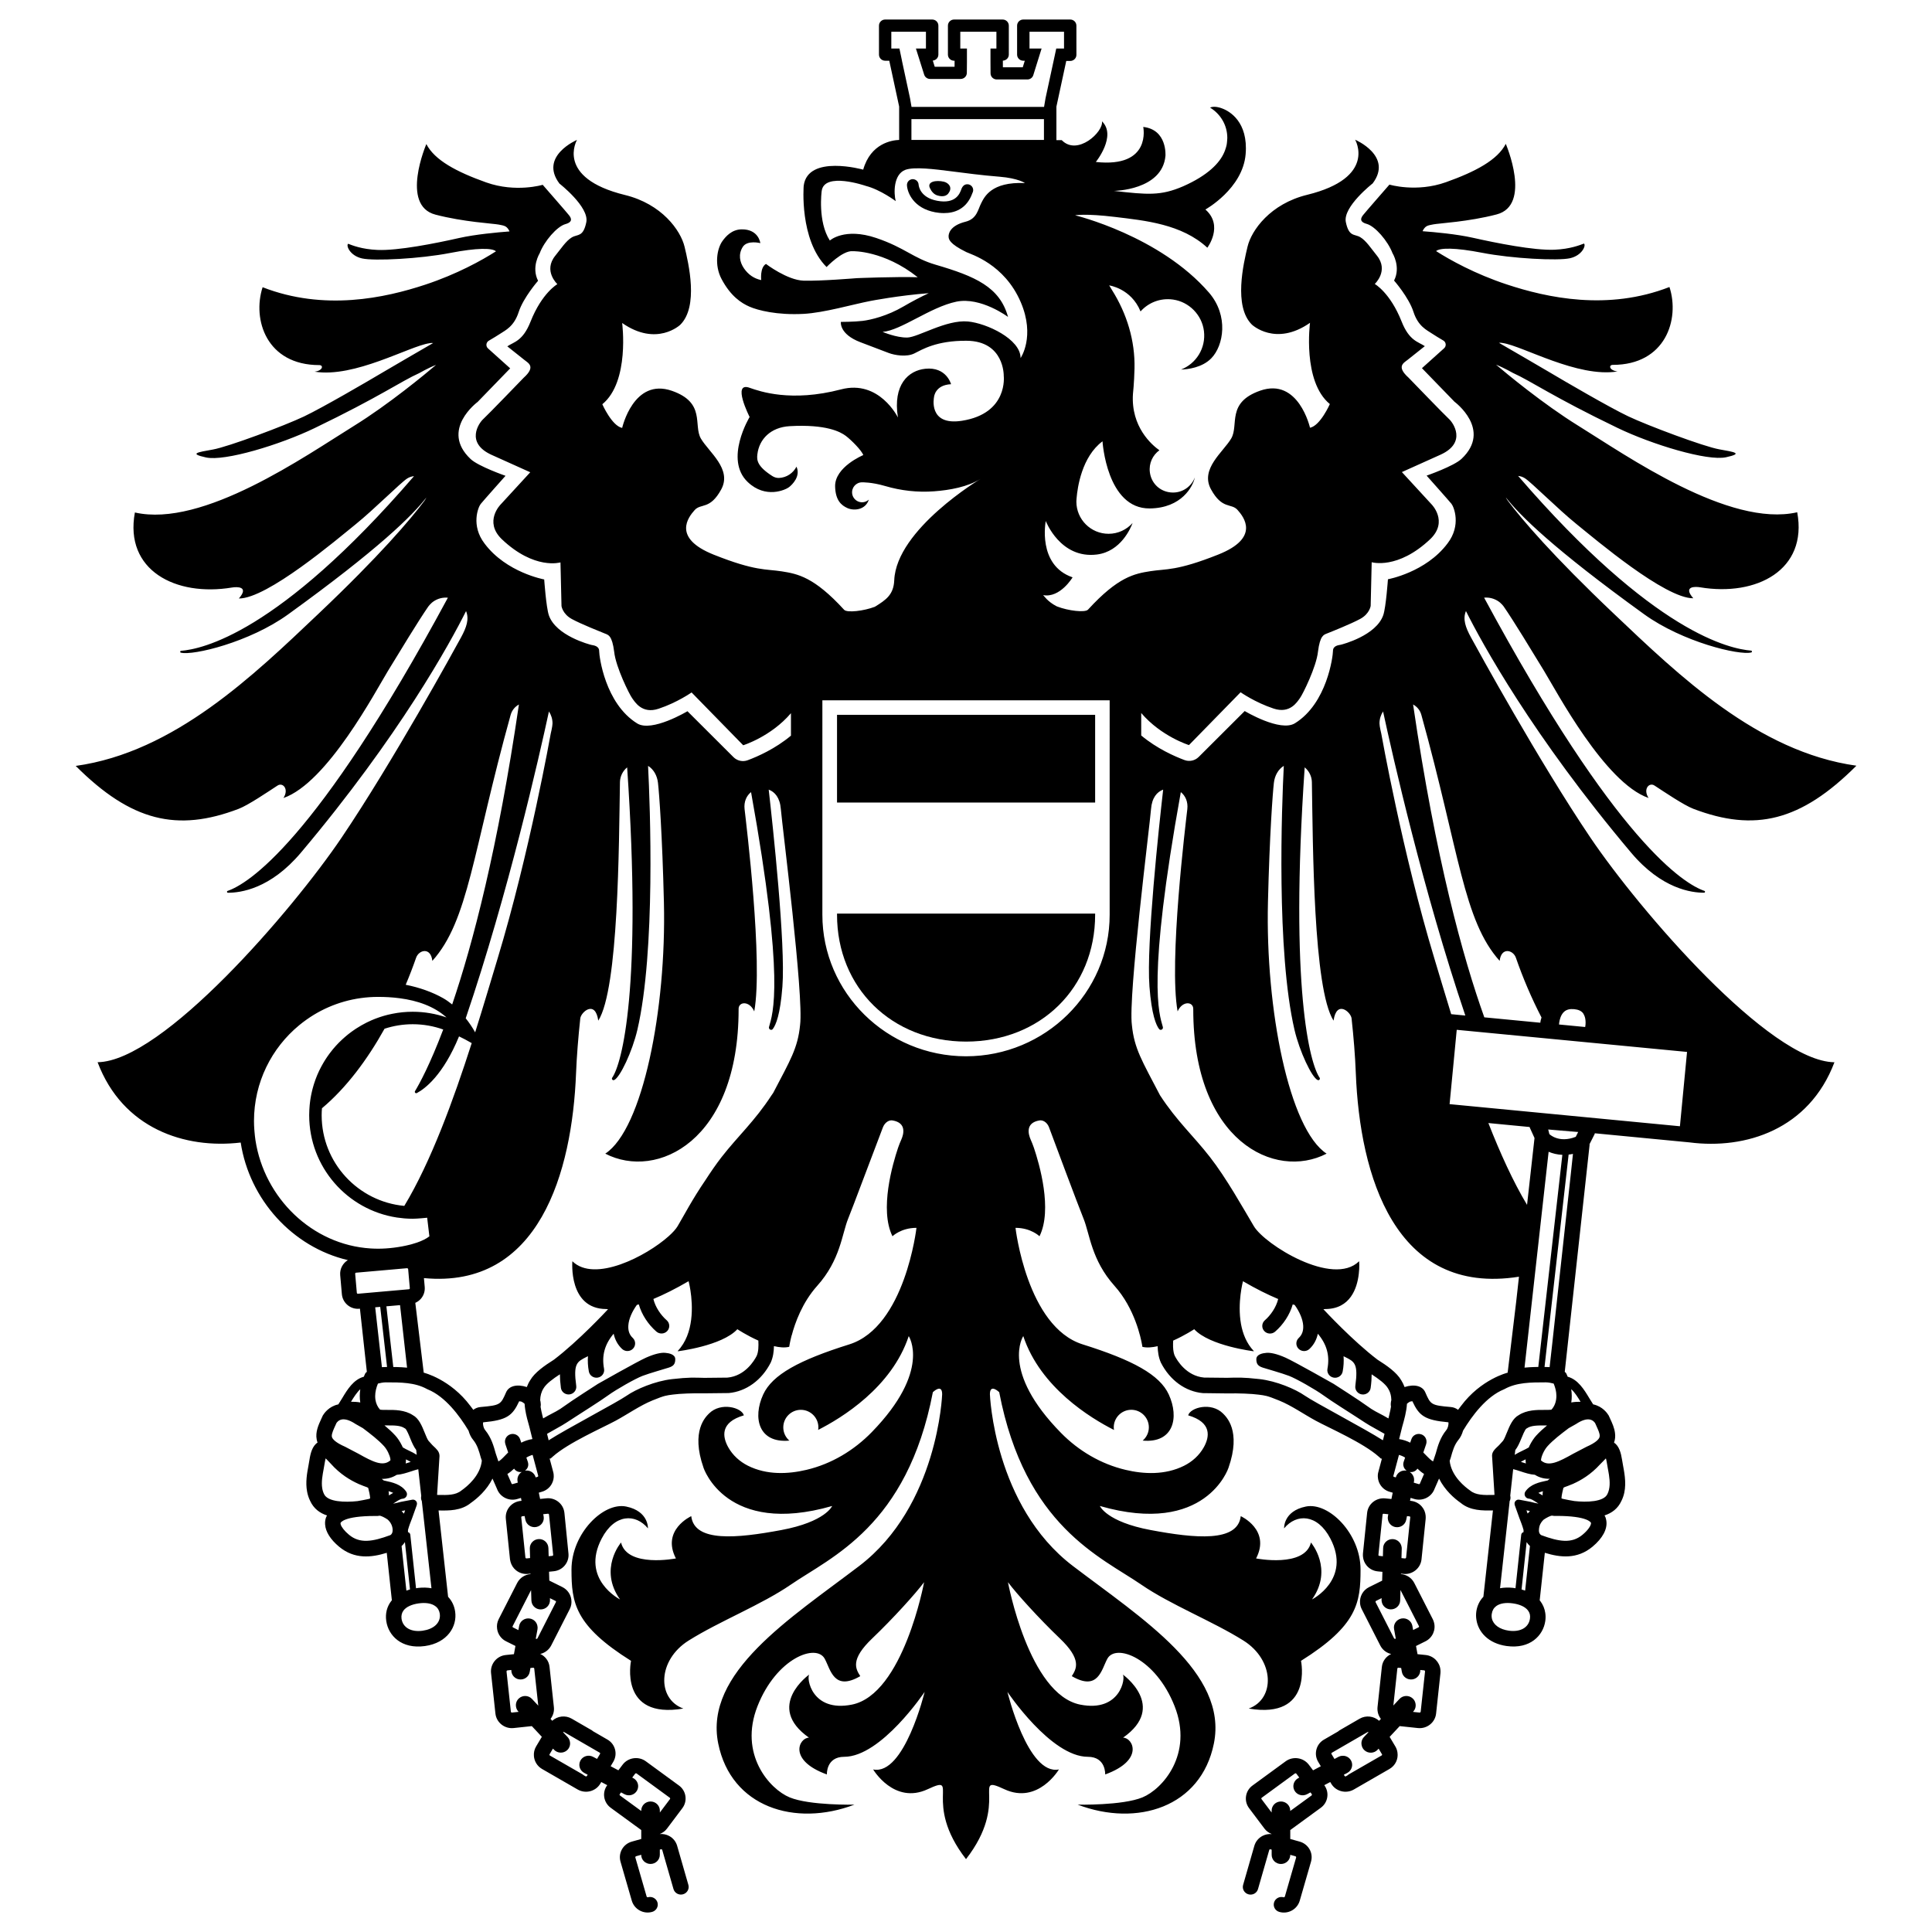 <?xml version="1.0" encoding="utf-8"?>
<!-- Generator: Adobe Illustrator 27.5.0, SVG Export Plug-In . SVG Version: 6.00 Build 0)  -->
<svg version="1.1" id="Ebene_1" xmlns="http://www.w3.org/2000/svg" xmlns:xlink="http://www.w3.org/1999/xlink" x="0px" y="0px"
	 viewBox="0 0 566.93 566.93" style="enable-background:new 0 0 566.93 566.93;" xml:space="preserve">
<g>
	<path d="M275.01,57.33c1.52,0.49,2.85,0.28,3.45-0.84c1.05-1.55-0.13-2.86-1.53-3.18c-2.28-0.52-4.97-0.02-4.05,1.9
		C273.31,56.13,274,57.01,275.01,57.33L275.01,57.33z"/>
	<path d="M285.33,56.69l0.01-0.04c0.13-0.22,0.21-0.48,0.23-0.76c0.06-0.94-0.66-1.76-1.6-1.82c-0.87-0.04-1.5,0.44-1.87,1.45
		c-0.43,1.21-1.58,4.42-7.07,3.4c-5.03-0.93-5.44-4.34-5.47-4.74c-0.05-0.94-0.86-1.63-1.79-1.61c-0.95,0.05-1.67,0.85-1.63,1.79
		c0.11,2.23,1.98,6.76,8.27,7.93c0.74,0.14,1.62,0.24,2.56,0.24C279.99,62.54,283.62,61.44,285.33,56.69L285.33,56.69z"/>
	<polygon points="245.62,235.5 283.49,235.5 321.36,235.5 321.36,209.76 283.49,209.76 245.62,209.76 245.62,235.5 	"/>
	<path d="M245.62,268.09v0.32c0,21.46,16.04,37.21,37.87,37.24c21.83-0.02,37.87-15.77,37.87-37.24v-0.32h-37.87H245.62
		L245.62,268.09z"/>
	<path d="M466.72,245.83c-15.04-22.25-33.22-55.38-35.09-58.82c-1.59-2.92-2.44-5.34-1.46-7.7c4.61,9.23,19.48,36.51,48.45,70.88
		c8.99,10.67,17.75,11.78,21.43,11.77c0.31,0,0.39-0.44,0.09-0.54c-5.79-1.98-25.77-13.94-64.64-86.04c1.47-0.14,3,0.23,4.3,1.15
		c0.12,0.09,0.24,0.19,0.36,0.28c0,0,0.01,0,0.01,0c0.02,0.02,0.04,0.04,0.06,0.06c0.39,0.33,0.8,0.79,1.02,1.1
		c2.97,4.3,8.23,12.98,11.84,18.9c3.62,5.92,17.83,32.87,30.67,37.29c-1.71-2.61,0.19-4.71,1.77-3.63c2.77,1.8,8.56,5.74,11.4,6.82
		c18,6.85,31.49,3.67,47.82-12.66c-28.97-4.05-52.22-26.62-71.15-44.57c-17.97-17.04-27.1-27.78-31.13-33.17
		c-0.23-0.32-0.43-0.66-0.61-1.01c4.08,5.25,13.97,15.09,40.6,34.31c11.31,8.16,27.86,12.11,31.43,11.21
		c0.3-0.08,0.27-0.52-0.04-0.54c-6.09-0.51-28.42-4.95-68.37-51.26c0.68,0.06,1.38,0.28,2.02,0.7c1.96,1.26,9.66,9.03,15.14,13.45
		c5.48,4.42,25.95,21.83,34.24,21.75c-3.13-3.61,0.61-3.46,2.01-3.22c16.56,2.76,31.63-5.09,28.49-22.02
		c-19.99,4.57-50.14-16.66-64.33-25.44c-10.12-6.26-21.06-15.32-24.05-17.87c2.36,0.93,4.95,2.42,4.95,2.42
		c5.36,2.41,11.61,6.94,30.67,16.12c10.11,4.88,26.41,9.84,31.9,8.62c5.06-1.12,2.55-1.51-2.02-2.32
		c-4.57-0.81-21.11-7.02-26.72-9.69c-5.61-2.67-18.45-10.17-23.37-13.09c-2.99-1.77-9.7-5.66-14.55-8.47
		c0.37-0.04,0.75-0.03,1.12,0.06c5.88,0.85,21.94,10.24,33.68,8.34c-2.42-0.28-2.71-1.91-1.4-1.93c15.47,0,19.72-13.34,16.63-22.85
		c-18.04,7.04-35.86,3.18-47.78-0.77c-9.25-3.06-16.65-7.17-20.7-9.77c1.12-0.98,5.48-1.06,13.53,0.5c8.74,1.7,22.16,2.39,25.74,1.6
		c3.58-0.79,4.8-3.79,4.12-4.31c-1.15,0.43-3.95,1.6-8.62,1.81c-6,0.26-17.14-1.97-23.94-3.5c-4.78-1.08-11.32-1.68-14.79-1.93
		c0.09-0.23,0.2-0.45,0.35-0.66c0.67-0.94,1.18-1.04,2.81-1.35c1.62-0.32,10.28-0.75,18.57-2.92c10.43-2.72,2.68-20.71,2.68-20.71
		c-2.42,4.73-8.89,8.17-17.57,11.26c-8.68,3.09-16.57,0.7-16.57,0.7s-7.26,8.31-7.73,8.94c-0.47,0.63-1.4,1.91,1.06,2.59
		c2.46,0.68,6.21,5,7.57,8.59c0,0,2.51,4.01,0.46,8.04c0,0,4.31,4.91,5.68,9.15c1.36,4.27,3.95,5.39,5.35,6.34
		c0.78,0.53,2.26,1.42,3.43,2.11c0.82,0.48,0.93,1.62,0.23,2.26l-6.51,5.85l9.55,9.85c0,0,11.15,8.21,2.05,16.77
		c-2.28,2.15-10.23,4.91-10.23,4.91s6.58,7.39,7.29,8.27c0.7,0.87,2.95,6.27-1.15,11.62c-6.37,8.51-17.49,10.52-17.49,10.52
		s-0.57,8.13-1.36,10.49c-2.06,6.04-12.01,8.62-12.51,8.73c-0.5,0.11-2.26,0.22-2.26,1.79c0,1.56-1.74,15.41-11.15,21.24
		c-4.31,2.69-14.75-3.58-14.75-3.58l-13.51,13.48c-1.09,1.08-2.7,1.44-4.14,0.91c-2.95-1.1-8.11-3.37-12.72-7.22v-6.59
		c5.87,6.88,14.01,9.41,14.01,9.41l15.15-15.5c0,0,4.23,2.98,9.68,4.78c4.87,1.63,6.96-2.01,7.76-3.1c0.8-1.09,4.79-9.1,5.27-13.6
		c0.61-4.81,1.72-4.96,2.72-5.36c1-0.4,6.98-2.77,9.7-4.26c2.73-1.49,3.04-3.8,3.04-3.8l0.3-12.82c0,0,7.64,2.31,17.26-6.85
		c5.27-5.16,0.31-10.13,0.31-10.13l-8.71-9.47l11.42-5.14c7.71-3.55,3.6-9.37,2.41-10.43c-1.18-1.06-11.88-12.14-11.88-12.14
		c-3.64-3.28-1.45-4.29-0.26-5.23c1.19-0.94,5.04-4.01,5.04-4.01c-1.9-1.3-4.55-1.5-6.81-7.23c-3.36-8.49-7.88-11.02-7.88-11.02
		s4.23-3.89,0.6-8.36c-1.68-2.07-3.12-4.34-4.84-5.36c-1.72-1.03-3.33,0-4.25-4.46c-0.9-4.48,7.88-11.33,7.88-11.33
		c6.06-8.06-5.15-12.82-5.15-12.82s6.51,11.12-14.08,16.17c-10.77,2.63-16.33,10.36-17.49,15.21c-1.16,4.86-4.17,17.51,1.28,22.88
		c0,0,6.89,6.55,17.05-0.53c0,0-2.28,17.21,5.82,23.84c0,0-2.79,6.34-5.82,6.95c0,0-3.35-14.84-14.63-10.88
		c-9.96,3.49-6.19,10.06-8.48,14.01c-2.29,3.95-9.23,8.93-5.95,14.93c3.28,6,5.94,3.99,7.78,6.04c1.84,2.05,6.73,8.18-5.61,13.1
		c-12.31,4.9-15.28,4.15-19.95,4.89c-4.67,0.74-9.47,1.63-18.3,11.28c-0.86,0.94-5.84,0.34-9.07-0.92c-0.07-0.03-0.14-0.06-0.2-0.09
		c-2.6-1.33-3.79-3.19-3.89-3.24c4.99,0.9,8.63-5.22,8.63-5.22c-10.45-3.58-7.87-16.53-7.87-16.53s4.25,11.18,15.01,9.83
		c7-0.88,9.92-7.76,10.47-9.25c-1.73,1.94-4.25,3.17-7.05,3.17c-5.22,0-9.45-4.23-9.45-9.45c0,0,0.01-0.19,0.03-0.53
		c0.01-0.18,0.02-0.36,0.04-0.53c0.26-3.08,1.52-12.1,7.6-16.63c0,0,1.2,19.84,13.87,19.7c9.38-0.11,12.69-6.49,13.23-9.1
		c-1.13,2.99-4.28,4.99-7.79,4.3c-2.9-0.57-5.03-2.86-5.41-5.79c-0.35-2.66,0.84-5.07,2.79-6.48c-2.17-1.54-8.38-6.82-7.76-16.5
		c0,0,0.36-3.2,0.46-7.5c0.19-8.15-2.25-16.1-6.6-23.01c-0.28-0.45-0.56-0.91-0.83-1.37c0,0,6.45,0.88,9.2,7.64
		c2.28-2.56,5.76-4.02,9.56-3.48c4.69,0.67,8.45,4.51,9.04,9.2c0.64,5.12-2.34,9.63-6.72,11.34c2-0.07,6.2-0.56,8.88-3.31
		c3.62-3.7,5.16-12.47-0.66-19.25c-14.43-16.71-39.3-22.71-39.3-22.71s2.94-0.58,11.7,0.48c8.76,1.06,19.56,2.07,27.1,9.03
		c0,0,4.88-6.45-0.57-11.21c0,0,10.97-6.09,11.81-16.25c0.78-9.46-4.7-12.6-6.88-13.4c0,0-2.23-0.93-3.55-0.24
		c3.02,1.82,5.05,5.11,5.05,8.89c0,0.17-0.08,1.48-0.2,2.05c-0.01,0.03-0.12,0.5-0.18,0.71c-0.09,0.32-0.19,0.64-0.31,0.95
		c0,0,0,0.01-0.01,0.01c-0.06,0.15-0.11,0.3-0.18,0.45c-1.33,3.18-4.86,6.84-12.08,10.02c-6.63,2.86-10.48,2.46-20.33,1.35
		c0,0,14.23-0.15,15.14-10.28c0,0,0.59-7.69-6.52-8.49c0,0,2.58,12.07-13.91,10.28c0,0,6.2-7.66,1.8-11.93
		c0.52,3.05-7.2,10.29-11.81,5.52l-1.56,0v-9.82c0.06-0.29,2.1-9.75,2.89-13.41h1.16c1,0,1.82-0.8,1.82-1.79V7.52
		c0-0.99-0.81-1.79-1.82-1.79h-13.76c-1.01,0-1.82,0.8-1.82,1.79v8.51c0,0.99,0.81,1.79,1.82,1.79h0.44
		c-0.21,0.67-0.43,1.38-0.6,1.92h-5.83c-0.01-0.63-0.01-1.33-0.01-1.94c0.97-0.04,1.75-0.81,1.75-1.78V7.52
		c0-0.99-0.81-1.79-1.82-1.79h-14.23c-1,0-1.82,0.8-1.82,1.79v8.51c0,0.99,0.81,1.79,1.82,1.79h0.14c-0.01,0.57-0.01,1.2-0.01,1.77
		h-5.82c-0.16-0.52-0.37-1.17-0.57-1.81c0.92-0.09,1.64-0.83,1.64-1.75V7.52c0-0.99-0.81-1.79-1.82-1.79h-13.79
		c-1,0-1.82,0.8-1.82,1.79v8.51c0,0.99,0.81,1.79,1.82,1.79h1.2c0.78,3.64,2.83,13.15,2.9,13.45v9.79
		c-2.02,0.07-8.34,0.94-10.55,8.72c0,0-16.24-4.54-17.46,4.71c0,0-1.33,15.84,6.71,23.87c0,0,4.69-4.95,7.71-4.65
		c0,0,9.09-0.26,19.03,7.64c-6.41-0.2-17.86,0.27-17.86,0.27s-10.75,0.89-15.6,0.74c-4.84-0.15-11.06-4.91-11.06-4.91
		c-1.82,1.04-1.4,4.74-1.4,4.74c-2.11-0.45-3.76-1.58-5.05-3.43c-1.28-1.86-1.71-4.15-0.38-6.28c1.32-2.13,5.17-1.14,5.17-1.14
		s-0.46-4.12-5.51-4.04c-2.86,0.05-4.6,2.05-5.57,3.38c-1.66,2.26-2.46,7.12-0.3,11.19c2.67,5.03,5.77,7.06,8.21,8.12
		c2.44,1.06,8.05,2.53,15.88,2.11c6.07-0.33,14.26-2.76,19.71-3.81c0,0,8.26-1.6,17-2.26c-2.19,1.01-5.16,2.57-7.35,3.86
		c-4.84,2.85-9.66,3.98-12.08,4.27c-2.42,0.29-6.35,0.3-6.35,0.3s-0.58,3.57,5.76,5.97c5.52,2.09,6.43,2.45,8.28,3.15
		c1.75,0.66,5.23,1.25,7.49,0.14c2.28-1.13,6.48-3.79,15.34-3.73c11.15,0.07,10.92,10.28,10.92,10.28s1.4,11.06-12.27,13.2
		c-10.02,1.56-8.19-6.93-8.19-6.93s0.23-3.58,5-3.8c0,0-1.34-5.18-7.56-4.53c-4.93,0.51-9.58,4.63-8.03,14.3
		c0,0-5.45-11.2-16.69-8.25c-14.69,3.85-23.89,0.55-26.72-0.43c-5.5-2.07-0.11,8.53-0.11,8.53s-7.55,12.45-0.54,19.1
		c5.24,4.97,11.05,2.29,12.09,1.5c0.96-0.73,3.49-3.22,2.2-6.02c-0.97,1.89-2.89,3.21-5.13,3.31c-0.69,0.03-1.38-0.19-1.96-0.56
		c-4.41-2.83-4.6-4.64-4.39-6.32c0,0,0,0-0.01,0c0,0,0.01-0.03,0.02-0.08c0.52-4.39,3.87-7.93,9.52-8.24
		c10.68-0.6,14.85,1.67,16.42,2.85c1.57,1.18,4.69,4.3,5.13,5.64c0,0-8.42,3.49-8.26,9.24c0.11,3.99,1.77,5.51,3.68,6.34
		c1.92,0.82,5.25,0.51,6.21-2.51c0,0-0.01,0.01-0.03,0.02c-0.66,0.59-1.58,0.91-2.58,0.69c-1.14-0.24-2.07-1.2-2.26-2.35
		c-0.31-1.85,1.1-3.44,2.89-3.44c0,0,2.79-0.08,6.75,1.08c4.65,1.37,9.53,1.92,14.36,1.56c4.64-0.34,9.9-1.3,13.7-3.67
		c0,0-24.75,14.78-25.37,29.77c-0.18,4.23-2.41,5.76-5.67,7.77s-0.01,0.01-0.02,0.01c-3.23,1.24-8.15,1.82-9.01,0.89
		c-8.83-9.65-13.63-10.54-18.3-11.28c-4.67-0.74-7.64,0.01-19.95-4.89c-12.34-4.92-7.45-11.05-5.61-13.1
		c1.84-2.05,4.5-0.03,7.78-6.04c3.28-6-3.66-10.98-5.95-14.93c-2.29-3.94,1.48-10.52-8.48-14.01
		c-11.29-3.95-14.63,10.88-14.63,10.88c-3.02-0.6-5.82-6.95-5.82-6.95c8.1-6.63,5.82-23.84,5.82-23.84
		c10.16,7.08,17.04,0.53,17.04,0.53c5.45-5.37,2.44-18.02,1.28-22.88c-1.16-4.86-6.72-12.58-17.49-15.21
		c-20.59-5.05-14.08-16.17-14.08-16.17s-11.21,4.77-5.15,12.82c0,0,8.78,6.85,7.88,11.33c-0.92,4.46-2.52,3.44-4.25,4.46
		c-1.72,1.03-3.16,3.29-4.84,5.36c-3.63,4.46,0.6,8.36,0.6,8.36s-4.52,2.53-7.88,11.02c-2.26,5.73-4.91,5.93-6.81,7.23
		c0,0,3.86,3.07,5.04,4.01c1.18,0.94,3.37,1.96-0.26,5.23c0,0-10.7,11.09-11.88,12.14c-1.18,1.06-5.3,6.88,2.41,10.43l11.42,5.14
		l-8.7,9.47c0,0-4.97,4.97,0.31,10.13c9.62,9.17,17.26,6.85,17.26,6.85l0.3,12.82c0,0,0.31,2.32,3.04,3.8
		c2.72,1.49,8.7,3.85,9.7,4.26c1,0.4,2.11,0.55,2.72,5.36c0.47,4.5,4.47,12.51,5.27,13.6c0.8,1.09,2.9,4.73,7.76,3.1
		c5.45-1.8,9.68-4.78,9.68-4.78l15.15,15.5c0,0,8.14-2.53,14.01-9.41v6.59c-4.61,3.85-9.77,6.13-12.72,7.22
		c-1.44,0.53-3.05,0.17-4.14-0.91l-13.51-13.48c0,0-10.45,6.27-14.76,3.58c-9.41-5.83-11.15-19.68-11.15-21.24
		c0-1.56-1.76-1.68-2.26-1.79c-0.5-0.11-10.45-2.69-12.51-8.73c-0.79-2.36-1.36-10.49-1.36-10.49s-11.12-2.01-17.49-10.52
		c-4.1-5.35-1.85-10.75-1.15-11.62c0.7-0.88,7.29-8.27,7.29-8.27s-7.95-2.77-10.23-4.91c-9.1-8.56,2.05-16.77,2.05-16.77l9.55-9.85
		l-6.51-5.85c-0.71-0.64-0.59-1.78,0.23-2.26c1.17-0.69,2.65-1.58,3.43-2.1c1.4-0.94,3.99-2.07,5.35-6.34
		c1.38-4.24,5.68-9.15,5.68-9.15c-2.05-4.03,0.46-8.04,0.46-8.04c1.36-3.59,5.1-7.91,7.57-8.59c2.46-0.68,1.54-1.96,1.06-2.59
		c-0.47-0.63-7.73-8.94-7.73-8.94s-7.89,2.38-16.57-0.7c-8.68-3.09-15.15-6.52-17.57-11.26c0,0-7.75,17.99,2.67,20.71
		c8.29,2.17,16.95,2.6,18.57,2.92c1.63,0.31,2.14,0.41,2.81,1.35c0.15,0.21,0.26,0.44,0.35,0.66c-3.47,0.26-10.01,0.86-14.79,1.93
		c-6.8,1.54-17.94,3.76-23.94,3.5c-4.67-0.2-7.48-1.38-8.62-1.81c-0.68,0.52,0.54,3.53,4.12,4.31c3.58,0.79,17,0.1,25.74-1.6
		c8.04-1.56,12.41-1.49,13.52-0.5c-4.05,2.6-11.45,6.71-20.7,9.77c-11.92,3.95-29.74,7.8-47.78,0.77
		c-3.09,9.51,1.16,22.85,16.63,22.85c1.32,0.02,1.03,1.65-1.39,1.93c11.74,1.9,27.79-7.49,33.68-8.34c0.37-0.09,0.75-0.1,1.12-0.06
		c-4.85,2.81-11.56,6.7-14.55,8.47c-4.92,2.92-17.77,10.42-23.37,13.09c-5.61,2.67-22.16,8.88-26.72,9.69
		c-4.57,0.81-7.08,1.2-2.02,2.32c5.49,1.22,21.79-3.74,31.9-8.62c19.05-9.18,25.3-13.71,30.67-16.12c0,0,2.59-1.5,4.95-2.42
		c-2.99,2.55-13.93,11.61-24.05,17.87c-14.18,8.78-44.34,30.01-64.33,25.44c-3.14,16.94,11.93,24.78,28.5,22.02
		c1.39-0.23,5.14-0.38,2.01,3.22c8.29,0.08,28.76-17.33,34.24-21.75c5.48-4.42,13.18-12.19,15.14-13.45
		c0.64-0.41,1.34-0.63,2.02-0.7c-39.95,46.31-62.29,50.74-68.37,51.26c-0.31,0.03-0.34,0.47-0.04,0.54
		c3.57,0.9,20.12-3.05,31.43-11.21c26.62-19.22,36.52-29.06,40.6-34.31c-0.18,0.35-0.38,0.69-0.61,1.01
		c-4.03,5.39-13.16,16.14-31.13,33.17c-18.93,17.95-42.18,40.52-71.15,44.57C38.5,241.03,52,244.22,70,237.36
		c2.85-1.08,8.63-5.02,11.4-6.82c1.58-1.08,3.48,1.01,1.77,3.63c12.85-4.42,27.06-31.36,30.67-37.29c3.62-5.92,8.87-14.6,11.84-18.9
		c0.22-0.3,0.63-0.76,1.02-1.1c0.02-0.02,0.04-0.04,0.06-0.06c0,0,0,0,0.01,0c0.12-0.1,0.23-0.19,0.36-0.28
		c1.3-0.92,2.83-1.29,4.3-1.15c-38.87,72.09-58.86,84.06-64.64,86.04c-0.29,0.1-0.22,0.54,0.09,0.54
		c3.68,0.01,12.44-1.11,21.43-11.77c28.97-34.37,43.84-61.65,48.45-70.88c0.98,2.36,0.12,4.78-1.46,7.7
		c-1.87,3.44-20.05,36.57-35.09,58.82c-14.41,21.32-52.5,65.6-71.57,65.86c7.36,19.5,25.64,25.51,41.99,23.57
		c2.57,16.74,15.2,30.69,31.44,34.5c-1.47,0.91-2.4,2.57-2.24,4.41l0.49,5.59c0.22,2.44,2.27,4.29,4.68,4.29
		c0.14,0,0.28-0.01,0.42-0.02l0.2-0.02l2.03,18.54c-0.04,0.04-0.1,0.06-0.14,0.1l-0.26,0.26l-0.17,0.32
		c-0.12,0.24-0.21,0.5-0.32,0.75c-3.03,0.82-4.85,3.79-6.31,6.24l-1.09,1.75l-0.08,0.13c-0.03,0.01-0.06,0-0.08,0.01
		c-2.7,0.6-4.07,2.58-4.47,3.24l-0.43,0.94c-0.85,1.84-1.79,3.9-1.37,6.09c0.05,0.3,0.14,0.61,0.25,0.92
		c-1.54,1.01-2.08,3.17-2.37,5.06l-0.3,1.73c-0.4,2.14-0.91,4.87-0.4,7.57c0.17,0.92,0.45,1.84,0.89,2.73
		c1.05,2.3,2.84,3.61,4.97,4.3c-0.1,0.18-0.22,0.36-0.29,0.55c-0.25,0.67-0.34,1.38-0.28,2.11c0.14,2.11,1.56,4.39,4.11,6.51
		c4.49,3.73,9.42,3.2,13.98,1.79l1.5,13.95c-0.06,0.07-0.14,0.13-0.19,0.2c-1.27,1.66-1.77,3.68-1.46,5.83
		c0,0.01,0.01,0.03,0.01,0.04c0,0.01,0,0.02,0,0.03c0.61,4.19,4.42,8.27,11.33,7.31l0.01,0c6.65-0.94,9.5-5.79,8.87-10.09
		c0-0.01-0.01-0.02-0.01-0.03c0-0.01,0-0.03,0-0.04c-0.25-1.68-0.96-3.13-2.06-4.29l-2.8-25.34c2.97,0.06,6.66,0.12,9.49-2.22
		c1.87-1.31,4.65-3.72,6.34-7.13l1.32,3.01c0.86,2.38,3.48,3.71,5.95,2.98l1.08-0.32l0.17,0.85c-0.14,0.01-0.24,0.03-0.24,0.03
		c-1.29,0.12-2.46,0.73-3.28,1.71c-0.83,0.99-1.21,2.23-1.09,3.52c0,0,1.22,11.86,1.22,11.88c0,0.02,0.01,0.04,0.01,0.06v0.01
		c0,0.01,0,0.01,0,0.01c0.03,0.24,0.08,0.47,0.15,0.69c0.26,0.97,0.81,1.84,1.62,2.49c1.01,0.81,2.28,1.18,3.56,1.04l0.69-0.07
		l0,0.13c-1.61,0.14-3.12,1.06-3.91,2.59c0,0-5.44,10.64-5.44,10.65c-0.45,0.89-0.59,1.86-0.46,2.79c0.19,1.53,1.13,2.95,2.62,3.69
		l2.76,1.37l-0.44,2.41c-1.34,0.14-2.42,0.25-2.42,0.25c-2.63,0.28-4.56,2.63-4.3,5.26l1.28,11.86c0,0.01,0.01,0.02,0.01,0.03
		c0,0.03,0,0.04,0,0.04c0.29,2.62,2.69,4.52,5.34,4.24l5.34-0.57l2.94,3.14l-1.68,2.82c-0.52,0.87-0.72,1.84-0.65,2.78
		c0.1,1.53,0.94,2.99,2.38,3.83l10.46,6.03c2.31,1.33,5.29,0.57,6.64-1.7c0,0,0.11-0.19,0.29-0.49l1.75,0.92
		c-0.75,1.02-1.07,2.26-0.88,3.51c0.19,1.26,0.88,2.38,1.91,3.13l8.95,6.53v2.62l-2.72,0.76c-1.25,0.34-2.29,1.14-2.93,2.25
		c-0.63,1.11-0.79,2.39-0.44,3.63c0,0,3.32,11.47,3.32,11.49c0.36,1.21,1.18,2.22,2.29,2.84c1.14,0.63,2.45,0.78,3.7,0.42
		c1.2-0.35,1.89-1.59,1.54-2.77c-0.35-1.18-1.61-1.86-2.82-1.52c-0.14,0.04-0.32-0.09-0.36-0.21l-3.31-11.45
		c-0.04-0.14,0.07-0.34,0.22-0.38c0,0,0.62-0.17,1.5-0.42v0.01c0,1.48,1.22,2.68,2.73,2.68c1.51,0,2.73-1.2,2.73-2.68v-1.53
		c0.22-0.06,0.35-0.1,0.36-0.1c0.07-0.02,0.14-0.01,0.2,0.02c0.05,0.03,0.12,0.09,0.15,0.18l3.3,11.47c0.34,1.19,1.6,1.88,2.8,1.54
		c1.21-0.34,1.91-1.57,1.57-2.76c0,0-3.3-11.47-3.3-11.48c-0.36-1.24-1.19-2.26-2.33-2.87c-0.85-0.46-1.81-0.65-2.75-0.57v-0.02
		c0.83-0.32,1.56-0.85,2.1-1.57l4.5-5.98c0.78-1.03,1.1-2.29,0.91-3.56c-0.19-1.26-0.87-2.38-1.91-3.12c0,0-9.73-7.11-9.74-7.12
		c-2.14-1.54-5.18-1.09-6.77,1.01l-1.25,1.66l-2.27-1.2c0.46-0.77,0.79-1.32,0.79-1.33c0.65-1.11,0.82-2.41,0.48-3.65
		c-0.34-1.22-1.14-2.24-2.23-2.85l-4.18-2.42c-0.11-0.1-0.22-0.19-0.35-0.27l-5.93-3.43c-1.88-1.09-4.19-0.76-5.72,0.61l-0.5-0.54
		c0.72-0.93,1.11-2.12,0.99-3.38l-1.28-11.86c0-0.02-0.01-0.03-0.01-0.05c0-0.01,0-0.03,0-0.03c-0.19-1.7-1.27-3.07-2.73-3.76
		c0.14-0.03,0.27-0.05,0.41-0.09c1.23-0.4,2.23-1.25,2.82-2.39l5.43-10.65c0.46-0.89,0.6-1.86,0.47-2.79
		c-0.19-1.53-1.13-2.94-2.63-3.69l-3.83-1.9l-0.08-2.6l1.36-0.14c1.28-0.12,2.45-0.73,3.26-1.71c0.82-0.99,1.21-2.23,1.08-3.5
		L165.63,444c0-0.01-0.01-0.02-0.01-0.03l0-0.04c-0.13-1.27-0.75-2.41-1.76-3.22c-1.01-0.81-2.28-1.18-3.56-1.04
		c0,0-0.77,0.08-1.81,0.18l-0.38-1.84l0.91-0.27c1.24-0.36,2.27-1.17,2.89-2.3c0.47-0.86,0.66-1.82,0.56-2.74
		c-0.03-0.3-0.08-0.6-0.17-0.9l-1.02-3.81h0.3l0.65-0.58c4.54-4.06,14.61-8.44,18.46-10.53c3.61-1.96,7.07-4.42,10.78-5.94
		c3.68-1.5,4.05-1.45,6-1.72c1.95-0.27,6.02-0.43,9.12-0.36c0,0,7.24-0.08,7.26-0.08c5.1-0.46,9.69-3.77,12.33-8.97
		c0.69-1.59,0.9-3.2,0.93-4.8c1.61,0.38,3.17,0.52,4.48,0.2c0,0,0.18-1.32,0.71-3.36l0.02,0.02c0.96-3.66,3.09-9.65,7.48-14.55
		c6.8-7.59,7.26-15.2,9.07-19.68c0.69-1.7,2.4-6.19,4.23-11.05c2.42-6.34,5.07-13.35,5.96-15.72c0.27-0.71,0.72-1.36,1.37-1.76
		c0.48-0.29,0.97-0.41,1.47-0.33c4.25,0.7,3.24,4.13,2.59,5.6c-0.35,0.79-0.67,1.58-0.95,2.4c-1.6,4.75-5.52,18.18-1.65,25.99
		c0,0,2.49-2.47,7.04-2.47c0,0-3.33,29.03-19.69,34.19c-14.72,4.61-22.62,8.9-25.29,14.72c-3.13,6.82-1.38,14.37,7.71,13.52
		c-0.03-0.03-0.07-0.05-0.1-0.08c-0.09-0.04-0.14-0.09-0.17-0.14c-0.95-0.93-1.54-2.23-1.54-3.66c0-2.84,2.31-5.15,5.15-5.15
		c2.85,0,5.15,2.31,5.15,5.15c0,0.25-0.04,0.5-0.07,0.74c6.85-3.47,21.59-12.45,26.58-27.52c0,0,6.73,10.11-10.83,28.16
		c-5.25,5.39-11.85,9.35-19.17,11.08c-5.37,1.27-11.64,1.58-17.21-1.22c-2.4-1.21-4.44-3.06-5.75-5.4
		c-1.69-3.03-2.48-7.31,4.58-9.37c-0.62-2.29-6.76-3.99-10.23-0.53c-0.88,0.92-5.44,4.99-1.59,15.95c0,0,6.6,20.13,37.73,11.18
		c0,0-1.92,4.63-14.92,7.06c-13,2.43-25.52,3.66-26.43-4.08c0,0-8.85,4.02-4.5,12.41c0,0-14.28,2.8-16.1-4.67
		c0,0-6.66,7.76-0.3,16.7c0,0-11.65-5.9-5.37-17.89c3.82-7.29,9.95-7.34,13.56-2.97c0,0,0.28-5.03-6.39-6.4
		c-6.68-1.36-16.04,7.9-16.04,18.5c0,9.73,0.92,16.4,17.47,26.78c0,0-3.63,17.23,15.35,14c-7.81-2.83-7.6-14.21,1.55-19.95
		c9.15-5.74,21.33-10.47,29.98-16.41c11.78-8.09,34.13-17.12,41.69-56.47c0,0,2.73-2.68,2.73,0.6c0,0-1.16,32.75-24.36,50.41
		c-20.17,15.35-45.58,31.29-41.35,52.1c3.79,18.68,22.55,24.54,39.96,17.92c0,0-13.12,0.29-19-2.13c-5.88-2.42-15-12.65-9.43-26.78
		c5.57-14.13,17.23-18.47,19.72-13.9c1.73,3.18,2.67,9.62,10.43,5.1c-1.36-2.15-3.02-4.84,3.53-11.09c6-5.72,12.77-13.2,15.2-16.48
		c0,0-6.1,32.93-21.21,35.93c-11.83,2.34-13.39-7.94-12.47-8.85c0,0-13.19,9.35-0.1,18.54c-2.92,0.04-6.27,6.63,5.25,10.8
		c0,0-0.27-5.18,5.09-5.18c10.86,0,23.6-19.05,23.6-19.05s-5.96,24.65-15.11,22.76c0,0,6.14,10.4,16.01,5.8
		c9.87-4.59-1.75,3.76,11.24,20.52c13-16.75,1.38-25.11,11.25-20.52c9.87,4.59,16.01-5.8,16.01-5.8
		c-9.14,1.88-15.11-22.76-15.11-22.76s12.74,19.05,23.6,19.05c5.36,0,5.09,5.18,5.09,5.18c11.52-4.18,8.16-10.77,5.25-10.8
		c13.1-9.18-0.1-18.54-0.1-18.54c0.92,0.9-0.65,11.19-12.47,8.85c-15.12-3-21.21-35.93-21.21-35.93c2.43,3.28,9.2,10.75,15.2,16.48
		c6.55,6.24,4.89,8.94,3.53,11.09c7.76,4.53,8.7-1.92,10.43-5.1c2.49-4.57,14.16-0.23,19.73,13.9c5.57,14.13-3.55,24.36-9.43,26.78
		c-5.88,2.42-19,2.13-19,2.13c17.42,6.62,36.17,0.76,39.96-17.92c4.22-20.81-21.18-36.75-41.35-52.1
		c-23.21-17.66-24.37-50.41-24.37-50.41c0-3.28,2.73-0.6,2.73-0.6c7.56,39.35,29.91,48.38,41.69,56.47
		c8.65,5.94,20.83,10.67,29.98,16.41c9.15,5.74,9.36,17.13,1.55,19.95c18.98,3.23,15.34-14,15.34-14
		c16.55-10.37,17.47-17.05,17.47-26.78c0-10.61-9.37-19.86-16.04-18.5c-6.68,1.36-6.39,6.4-6.39,6.4c3.61-4.37,9.74-4.31,13.56,2.97
		c6.28,11.99-5.37,17.89-5.37,17.89c6.35-8.94-0.31-16.7-0.31-16.7c-1.82,7.47-16.1,4.67-16.1,4.67c4.35-8.4-4.5-12.41-4.5-12.41
		c-0.9,7.74-13.42,6.52-26.42,4.08c-13-2.43-14.92-7.06-14.92-7.06c31.13,8.94,37.73-11.18,37.73-11.18
		c3.85-10.96-0.71-15.03-1.59-15.95c-3.47-3.47-9.61-1.76-10.23,0.53c7.05,2.06,6.28,6.33,4.59,9.36c-1.32,2.36-3.37,4.22-5.79,5.43
		c-5.57,2.78-11.83,2.48-17.2,1.2c-7.2-1.71-13.72-5.55-18.91-10.83c-17.88-18.21-11.08-28.42-11.08-28.42
		c5,15.11,19.8,24.1,26.63,27.55c-0.04-0.25-0.08-0.5-0.08-0.77c0-2.84,2.31-5.15,5.15-5.15c2.84,0,5.15,2.31,5.15,5.15
		c0,1.56-0.71,2.95-1.81,3.89c9.04,0.82,10.78-6.72,7.66-13.52c-2.67-5.82-10.56-10.1-25.29-14.72
		c-16.36-5.16-19.69-34.19-19.69-34.19c4.55,0,7.04,2.47,7.04,2.47c3.87-7.81-0.04-21.23-1.65-25.99c-0.28-0.82-0.6-1.61-0.95-2.4
		c-0.64-1.47-1.65-4.89,2.59-5.6c0.5-0.08,1,0.04,1.48,0.33c0.59,0.36,1.01,0.93,1.28,1.57c1.33,3.58,8.56,22.96,10.19,26.96
		c1.82,4.48,2.27,12.08,9.07,19.68c5.96,6.64,7.75,15.32,8.11,17.42c0.04,0.25,0.06,0.4,0.06,0.4h0c0.01,0.03,0.01,0.08,0.01,0.08
		c1.31,0.32,2.87,0.18,4.48-0.19c0.02,0.78,0.08,1.57,0.22,2.36c0.14,0.82,0.37,1.63,0.72,2.44c2.64,5.2,7.22,8.51,12.33,8.97
		c0.02,0,7.26,0.09,7.26,0.09c3.1-0.08,7.17,0.09,9.11,0.36c1.95,0.27,2.32,0.22,6,1.72c3.71,1.51,7.17,3.98,10.78,5.94
		c3.85,2.09,13.92,6.47,18.46,10.53l0.65,0.58h0.28l-1.02,3.81c-0.18,0.59-0.23,1.22-0.15,1.84c0.06,0.61,0.25,1.22,0.56,1.79
		c0.62,1.12,1.64,1.94,2.89,2.3l0.89,0.26l-0.38,1.85c-1.04-0.1-1.81-0.18-1.81-0.18c-1.28-0.13-2.55,0.24-3.56,1.04
		c-1.01,0.81-1.63,1.95-1.76,3.22l-1.22,11.87c-0.03,0.34-0.02,0.68,0.01,1.01c0.09,0.94,0.46,1.83,1.08,2.57
		c0.82,0.98,1.98,1.59,3.27,1.71l1.35,0.13l-0.08,2.59l-3.84,1.9c-1.82,0.91-2.8,2.78-2.65,4.66c0.04,0.62,0.21,1.24,0.51,1.82
		l5.43,10.65c0.59,1.15,1.59,2,2.82,2.39c0.13,0.04,0.26,0.06,0.39,0.09c-1.46,0.69-2.55,2.06-2.74,3.76l-1.28,11.87
		c-0.03,0.34-0.03,0.67,0.01,1c0.09,0.9,0.44,1.74,0.98,2.43l-0.52,0.55c-1.53-1.37-3.84-1.7-5.72-0.61l-5.93,3.43
		c-0.15,0.09-0.29,0.2-0.42,0.33l-4.08,2.36c-1.09,0.61-1.89,1.62-2.23,2.85c-0.34,1.24-0.17,2.54,0.48,3.65
		c0,0.01,0.33,0.56,0.79,1.33l-2.27,1.2l-1.25-1.66c-1.6-2.1-4.63-2.55-6.77-1.01c-0.01,0.01-9.74,7.12-9.74,7.12
		c-1.04,0.75-1.72,1.86-1.91,3.12c-0.19,1.27,0.13,2.53,0.91,3.55l4.5,5.98c0.54,0.72,1.27,1.25,2.11,1.58v0.02
		c-0.94-0.08-1.89,0.11-2.75,0.57c-1.14,0.62-1.97,1.64-2.33,2.87c-0.01,0.01-3.3,11.48-3.3,11.48c-0.34,1.19,0.36,2.42,1.57,2.76
		c1.21,0.34,2.46-0.35,2.8-1.54l3.3-11.47c0.03-0.1,0.1-0.15,0.15-0.18c0.07-0.03,0.13-0.04,0.2-0.02c0,0,0.14,0.04,0.36,0.1v1.53
		c0,1.48,1.22,2.68,2.73,2.68c1.51,0,2.73-1.2,2.73-2.68v-0.01c0.87,0.24,1.5,0.42,1.5,0.42c0.15,0.04,0.26,0.24,0.22,0.38
		l-3.31,11.45c-0.04,0.12-0.22,0.25-0.35,0.21c-1.2-0.35-2.47,0.33-2.82,1.52c-0.35,1.19,0.34,2.43,1.54,2.77
		c1.25,0.36,2.56,0.21,3.7-0.42c1.12-0.62,1.93-1.63,2.29-2.84c0-0.02,3.32-11.49,3.32-11.49c0.35-1.24,0.2-2.53-0.44-3.64
		c-0.64-1.11-1.68-1.91-2.93-2.25l-2.72-0.76v-2.62l8.95-6.53c1.04-0.75,1.72-1.86,1.91-3.13c0.19-1.25-0.13-2.49-0.88-3.51
		l1.75-0.92c0.18,0.3,0.29,0.49,0.29,0.49c1.35,2.27,4.33,3.03,6.64,1.7l10.46-6.03c1.75-1.01,2.61-2.93,2.34-4.79
		c-0.08-0.62-0.28-1.24-0.63-1.82l-1.67-2.8l2.95-3.16l5.34,0.57c2.66,0.28,5.05-1.62,5.34-4.24c0,0,1.28-11.86,1.28-11.86
		c0.03-0.35,0.03-0.69-0.01-1.03c-0.22-2.22-1.99-4.05-4.3-4.3c-0.01,0-1.08-0.11-2.42-0.25l-0.44-2.4l2.78-1.38
		c2.08-1.04,3.08-3.37,2.5-5.51c-0.09-0.33-0.2-0.66-0.36-0.97c0-0.01-5.44-10.65-5.44-10.65c-0.79-1.53-2.29-2.45-3.9-2.59l0-0.13
		l0.7,0.07c1.29,0.14,2.55-0.23,3.56-1.04c1-0.8,1.63-1.94,1.77-3.2c0-0.01,1.22-11.88,1.22-11.88c0.03-0.34,0.02-0.68-0.01-1.02
		c-0.09-0.94-0.46-1.84-1.09-2.58c-0.82-0.98-1.99-1.59-3.28-1.71c0,0-0.09-0.01-0.21-0.02l0.17-0.85l1.08,0.32
		c2.47,0.73,5.09-0.6,5.95-2.98l1.32-3.01c1.7,3.42,4.48,5.83,6.34,7.13c2.82,2.34,6.5,2.28,9.47,2.22l-2.8,25.33
		c-1.11,1.16-1.82,2.62-2.07,4.29c-0.12,0.82-0.11,1.66,0.03,2.49c0.55,3.55,3.44,6.91,8.86,7.68l0.01,0
		c6.91,0.96,10.72-3.12,11.33-7.31c0.12-0.83,0.12-1.63,0-2.4c-0.18-1.27-0.68-2.45-1.47-3.5c-0.05-0.07-0.12-0.12-0.17-0.18
		l1.51-13.97c4.56,1.41,9.5,1.94,13.99-1.79c2.99-2.49,4.42-5.2,4.06-7.59c-0.05-0.35-0.13-0.69-0.25-1.03
		c-0.07-0.19-0.19-0.37-0.29-0.55c2.13-0.69,3.93-1.99,4.98-4.3c1.53-3.05,1.15-6.43,0.68-9.13c-0.07-0.4-0.14-0.79-0.21-1.17
		l-0.3-1.73c-0.01-0.04-0.01-0.08-0.02-0.11c-0.29-1.85-0.83-3.94-2.33-4.93c0.34-0.96,0.4-1.89,0.28-2.8
		c-0.17-1.5-0.82-2.92-1.43-4.23l-0.43-0.94c-0.4-0.66-1.77-2.63-4.47-3.24c-0.03-0.01-0.05,0-0.08-0.01l-0.08-0.13l-1.09-1.75
		c-1.47-2.45-3.29-5.42-6.31-6.24c-0.11-0.25-0.2-0.51-0.32-0.75l-0.16-0.32l-0.26-0.26c-0.03-0.03-0.08-0.06-0.12-0.08l7.29-66.59
		c0.01-0.08-0.02-0.15-0.02-0.23l1.54-3.04l-0.05-0.01l0.08-0.15l24.54,2.36l3.22,0.31c16.49,2.14,35.1-3.8,42.54-23.51
		C519.22,311.44,481.13,267.15,466.72,245.83L466.72,245.83z M181.88,526.45l0.36-0.49l1.01,0.54c1.33,0.7,2.98,0.21,3.69-1.09
		c0.71-1.31,0.22-2.93-1.11-3.63l-0.31-0.16l0.85-1.13c0.11-0.14,0.3-0.18,0.43-0.08c0,0,9.73,7.11,9.74,7.12
		c0.08,0.06,0.11,0.13,0.11,0.19c0.01,0.08,0,0.15-0.06,0.22l-2.96,3.93v-0.56c0-1.48-1.22-2.68-2.73-2.68
		c-1.51,0-2.73,1.2-2.73,2.68v0.11c-2.8-2.04-6.25-4.56-6.25-4.56c-0.08-0.06-0.11-0.13-0.12-0.19
		C181.81,526.59,181.83,526.52,181.88,526.45L181.88,526.45z M161.26,514.79l1-1.68l0.3,0.32c1.02,1.09,2.74,1.16,3.85,0.16
		c0.7-0.64,0.99-1.55,0.84-2.42c-0.07-0.52-0.3-1.03-0.69-1.45l-1.35-1.44c0.09-0.06,0.2-0.08,0.29-0.03c0,0,10.45,6.04,10.48,6.06
		c0.02,0.01,0.09,0.05,0.12,0.15c0.01,0.02,0.01,0.05,0.01,0.09c0,0.04-0.01,0.09-0.04,0.14c0,0-0.36,0.61-0.87,1.45l-1.18-0.62
		c-1.33-0.7-2.98-0.21-3.69,1.09c-0.71,1.31-0.22,2.93,1.11,3.64l1.01,0.53c-0.13,0.21-0.21,0.35-0.21,0.35
		c-0.08,0.14-0.28,0.19-0.42,0.11l-0.52-0.3c-0.11-0.09-0.21-0.19-0.33-0.26l-9.62-5.54c-0.08-0.05-0.12-0.12-0.13-0.17
		C161.22,514.91,161.23,514.85,161.26,514.79L161.26,514.79z M122.32,320.75c2.37-1.26,7.7-5.23,12.38-16.63
		c1,0.48,2.33,1.15,3.72,1.97c-5.31,16.55-11.94,34.78-19.78,47.77c-13.58-1.25-24.25-12.7-24.25-26.59c0-0.69,0.03-1.38,0.09-2.06
		c7.15-6,13.32-14.28,18.36-23.34c2.61-0.85,5.38-1.32,8.27-1.32c3.14,0,6.15,0.55,8.95,1.55c-3.91,10.33-6.96,15.9-8.27,18.07
		C121.57,320.53,121.96,320.94,122.32,320.75L122.32,320.75z M136.66,298.81c12.51-36.81,21.58-76.88,24.42-90.04
		c0.66,1.01,1.05,2.21,1.05,3.5c0,0.88-0.53,3.03-0.53,3.03s-6.23,35.14-15.59,66.01c-1.86,6.15-4.06,13.63-6.58,21.62
		C138.59,301.42,137.65,300.05,136.66,298.81L136.66,298.81z M122.1,281.05c0.82-2.35,4.31-3.21,4.77,0.91
		c10.67-11.88,11.77-31.83,22.97-72.17c0.4-1.42,1.29-2.42,2.43-3.06c-6.18,42.29-13.55,70.29-19.58,88.02
		c-0.89-0.72-1.77-1.34-2.63-1.83c-3.13-1.78-6.95-3.15-11.01-3.95C120.17,286.32,121.19,283.67,122.1,281.05L122.1,281.05z
		 M74.96,334.57c-0.12-0.82-0.21-1.65-0.28-2.49c-0.02-0.2-0.03-0.4-0.05-0.6c-0.06-0.83-0.1-1.67-0.1-2.52c0,0,0,0,0,0
		c0-11.32,5.16-21.43,13.26-28.11c1.35-1.11,2.78-2.13,4.28-3.05c5.51-3.35,11.97-5.27,18.89-5.27c1.05,0,2.11,0.03,3.16,0.09
		c0.03,0,0.05,0,0.08,0.01c1.05,0.06,2.09,0.16,3.12,0.3c5.17,0.68,10.04,2.34,13.71,5.63c-3.11-1.08-6.45-1.67-9.93-1.67
		c-2.04,0-4.02,0.2-5.94,0.59c0,0,0,0,0,0c-0.32,0.06-0.65,0.14-0.97,0.21c-0.14,0.03-0.27,0.06-0.41,0.09
		c-0.3,0.08-0.59,0.16-0.89,0.24c-0.15,0.04-0.31,0.08-0.46,0.13c-0.29,0.08-0.57,0.18-0.85,0.27c-0.16,0.05-0.31,0.1-0.47,0.16
		c-0.28,0.1-0.55,0.2-0.83,0.3c-0.15,0.06-0.3,0.12-0.46,0.18c-0.27,0.11-0.55,0.22-0.82,0.34c-0.14,0.06-0.27,0.12-0.41,0.19
		c-0.28,0.13-0.56,0.25-0.84,0.39c-0.09,0.04-0.17,0.09-0.26,0.13c-0.96,0.48-1.9,1.02-2.8,1.6c-0.13,0.08-0.26,0.17-0.39,0.25
		c-0.23,0.15-0.46,0.31-0.68,0.47c-0.15,0.1-0.3,0.21-0.44,0.31c-0.21,0.16-0.43,0.32-0.64,0.48c-0.15,0.12-0.3,0.23-0.45,0.35
		c-0.2,0.16-0.4,0.33-0.6,0.5c-0.15,0.13-0.3,0.26-0.45,0.39c-0.19,0.17-0.38,0.34-0.57,0.51c-0.15,0.14-0.3,0.28-0.44,0.42
		c-0.18,0.17-0.36,0.35-0.54,0.52c-0.15,0.15-0.29,0.31-0.44,0.46c-0.17,0.17-0.33,0.35-0.5,0.53c-0.29,0.32-0.57,0.64-0.85,0.98
		c-0.14,0.17-0.27,0.34-0.4,0.51c-0.15,0.19-0.3,0.38-0.45,0.57c-0.13,0.17-0.26,0.35-0.39,0.53c-0.14,0.2-0.28,0.39-0.42,0.59
		c-0.12,0.18-0.24,0.36-0.36,0.54c-0.13,0.2-0.26,0.41-0.39,0.61c-0.12,0.19-0.23,0.37-0.34,0.56c-0.13,0.21-0.25,0.43-0.37,0.65
		c-0.1,0.18-0.21,0.37-0.31,0.56c-0.12,0.23-0.24,0.46-0.36,0.7c-0.09,0.18-0.18,0.36-0.27,0.54c-0.13,0.26-0.25,0.53-0.36,0.8
		c-0.07,0.16-0.14,0.31-0.21,0.47c-0.18,0.42-0.35,0.85-0.5,1.28c-0.04,0.1-0.07,0.2-0.1,0.3c-0.12,0.34-0.24,0.68-0.35,1.03
		c-0.05,0.17-0.1,0.34-0.15,0.51c-0.08,0.28-0.17,0.57-0.24,0.85c-0.05,0.19-0.09,0.37-0.14,0.56c-0.07,0.28-0.13,0.55-0.19,0.83
		c-0.04,0.19-0.08,0.39-0.12,0.58c-0.05,0.28-0.1,0.56-0.15,0.84c-0.03,0.2-0.06,0.39-0.09,0.59c-0.04,0.29-0.08,0.58-0.11,0.88
		c-0.02,0.19-0.04,0.38-0.06,0.56c-0.03,0.32-0.05,0.65-0.07,0.97c-0.01,0.16-0.02,0.33-0.03,0.49c-0.02,0.48-0.04,0.96-0.04,1.45
		c0,0.01,0,0.01,0,0.02c0,15.2,11.16,27.79,25.73,30.02h0c0.67,0.1,1.36,0.18,2.04,0.24c0.17,0.01,0.33,0.03,0.5,0.04
		c0.69,0.05,1.39,0.08,2.09,0.08c1.45,0,4.26-0.3,4.26-0.3l0.65,5.46c-0.88,0.7-2.15,1.32-3.65,1.84c-0.52,0.18-1.06,0.34-1.63,0.5
		c-0.16,0.04-0.31,0.08-0.47,0.12c-2.94,0.75-6.34,1.17-9.3,1.17c0,0-0.01,0-0.01,0c-0.73,0-1.44-0.03-2.16-0.07l0,0
		C91.56,365.29,77.54,351.5,74.96,334.57L74.96,334.57z M105.03,379.64c-0.16,0.02-0.31-0.11-0.32-0.27l-0.49-5.59
		c-0.01-0.16,0.11-0.31,0.27-0.32l8.42-0.74l0,0l3.06-0.27l3.49-0.31c0.01,0,0.02,0,0.02,0c0.03,0,0.05,0.02,0.07,0.03
		c0.11,0.03,0.21,0.12,0.22,0.24l0.15,1.73l0.02,0.27l0.32,3.59c0.01,0.1-0.03,0.17-0.07,0.21c-0.04,0.05-0.1,0.1-0.2,0.11
		L105.03,379.64L105.03,379.64z M113.38,383.33l4.01-0.35l1.63,14.55l0.43,3.8c-0.99-0.1-1.99-0.15-2.98-0.18
		c-0.27,0-0.64-0.01-1.06-0.01L113.38,383.33L113.38,383.33z M113.58,401.13c-0.58,0.01-1.12,0.02-1.51,0.05l-1.97-17.56l1.47-0.13
		L113.58,401.13L113.58,401.13z M105.72,407.66c-0.19,1.28-0.21,2.59,0,3.88c-0.91-0.17-1.83-0.21-2.72-0.21
		C103.81,410.01,104.69,408.61,105.72,407.66L105.72,407.66z M98.44,418.22c0,0,0.15-0.33,0.28-0.62c0.08-0.13,0.55-0.84,1.49-1.05
		c1.04-0.23,2.44,0.2,4.05,1.26l0.13,0.08c0,0,1.83,1.04,2.08,1.18c2.34,1.77,4.55,3.46,6.19,5.26c0.99,1.08,1.71,2.73,1.88,3.72
		c0.02,0.12,0.03,0.24,0.03,0.34c0,0.06-0.01,0.1-0.02,0.15c-0.03,0.02-0.14,0.11-0.14,0.11c-2.13,1.73-5.04,0.3-9.24-2.07
		l-3.92-2.05c-2.88-1.26-3.62-2.26-3.81-2.74c-0.05-0.14-0.07-0.29-0.08-0.45C97.37,420.54,97.88,419.45,98.44,418.22L98.44,418.22z
		 M119.1,428.24c0.49,0.24,0.98,0.48,1.42,0.74c-0.24,0.08-0.48,0.14-0.73,0.23c-0.24,0.08-0.5,0.16-0.75,0.24
		c0-0.01,0.01-0.02,0.01-0.03c0.05-0.3,0.07-0.61,0.07-0.92C119.13,428.41,119.11,428.32,119.1,428.24L119.1,428.24z M120.01,425.68
		c-0.65-0.31-1.28-0.62-1.82-0.96c-0.03-0.07-0.07-0.13-0.1-0.2c-0.04-0.1-0.08-0.2-0.12-0.29c-0.6-1.22-1.32-2.28-1.94-2.95
		c-0.95-1.05-2.05-2.04-3.2-3c0.27,0,0.53,0,0.81,0c1.82-0.01,3.88-0.03,5.07,0.81c0,0,0.21,0.12,0.23,0.13
		c0.43,0.35,1.12,2.05,1.48,2.96c0.51,1.26,1.03,2.41,1.71,3.29l0.16,1.43C121.55,426.42,120.76,426.03,120.01,425.68L120.01,425.68
		z M95.09,438.42c-0.27-0.55-0.45-1.13-0.54-1.73c-0.29-1.83,0.09-3.86,0.44-5.71c0,0,0.33-1.92,0.33-1.9
		c0.09-0.56,0.17-0.81,0.25-1.13c0.32,0.31,0.66,0.67,0.91,0.94c0.19,0.2,0.38,0.4,0.57,0.6c2.79,3.15,5.82,4.9,8.06,5.91
		l-0.02,0.01l0.21,0.08c1.02,0.44,1.86,0.74,2.43,0.94c0.1,0.06,0.21,0.11,0.32,0.19c0.22,0.85,0.54,2.2,0.57,3.07c0,0,0,0,0,0
		c-0.09,0.05-0.22,0.1-0.38,0.16c-1.11,0.24-2.23,0.46-3.33,0.64C101.23,440.89,96.15,440.76,95.09,438.42L95.09,438.42z
		 M115.22,449c0,0.64-0.19,1.2-0.71,1.48c-5.23,1.93-8.92,2.53-12.09-0.11c-1.4-1.16-2.19-2.26-2.43-2.98
		c-0.07-0.23-0.09-0.41-0.04-0.53c0.01-0.02,0.86-2.01,10.11-2.01h0.76l0.49-0.07l0.04-0.01c0.49,0,1.55,0.55,2.37,1.1
		c0.91,0.78,1.49,1.9,1.5,3.11C115.22,448.99,115.22,449,115.22,449L115.22,449z M114.03,437.57c0.48,0.15,0.93,0.31,1.35,0.5
		c-0.31,0.19-0.64,0.36-0.93,0.55c-0.12,0.08-0.22,0.14-0.33,0.21C114.13,438.42,114.1,438,114.03,437.57L114.03,437.57z
		 M115.36,441.24c0.2-0.13,0.4-0.26,0.59-0.38c0.81-0.53,1.57-1.03,2.21-1.07c0.48-0.04,0.91-0.32,1.13-0.75
		c0.21-0.43,0.18-0.94-0.1-1.34c-1.48-2.17-4.1-2.73-6.2-3.18l-0.42-0.1c-0.18-0.18-0.37-0.34-0.57-0.46
		c1.49,0.05,2.98-0.28,4.41-1.18c1.42-0.1,2.89-0.58,4.24-1.02c0.76-0.25,1.48-0.49,2.09-0.63l0.87,7.82
		c-0.05,0.27-0.08,0.54-0.05,0.82c0.03,0.25,0.12,0.49,0.22,0.72l0.72,6.47l2.11,19.1c-1.18-0.22-2.46-0.25-3.83-0.11
		c-0.16,0.02-0.41,0.06-0.7,0.11l-1.68-15.7c-0.04-0.38-0.32-0.68-0.68-0.77c0.01-0.2,0-0.42,0-0.64c0.31-1.15,0.75-2.29,1.22-3.48
		l1.31-3.67c0.16-0.45,0.18-0.93-0.14-1.3c-0.32-0.36-0.69-0.51-1.17-0.42l-3.32,0.63C116.93,440.9,116.1,441.11,115.36,441.24
		L115.36,441.24z M118.82,452.52l1.49,13.89c-0.04,0.01-0.07,0.02-0.11,0.03c-0.33,0.09-0.64,0.2-0.95,0.31l-1.41-13.06
		C118.23,453.34,118.55,452.95,118.82,452.52L118.82,452.52z M117.86,443.43c0.16-0.04,0.32-0.08,0.48-0.12c0,0,0.36-0.08,0.54-0.11
		c-0.13,0.35-0.25,0.7-0.34,0.96c-0.01-0.01-0.02-0.02-0.03-0.03c-0.04-0.04-0.09-0.08-0.13-0.12
		C118.23,443.81,118.06,443.62,117.86,443.43L117.86,443.43z M129.05,473.52c0.03,0.2,0.04,0.39,0.04,0.58
		c0,2.27-1.92,3.97-5.07,4.42c-3.37,0.47-5.79-0.9-6.19-3.48c-0.13-0.95,0.07-1.78,0.59-2.47c0.8-1.05,2.37-1.78,4.43-2.07
		c2.06-0.29,3.79-0.01,4.88,0.8C128.46,471.82,128.9,472.57,129.05,473.52L129.05,473.52z M135.38,437.39
		c-1.68,1.38-4.1,1.34-6.66,1.29c0,0-0.25,0-0.46-0.01c0.15-2.45,0.71-11.29,0.71-11.41c0-0.16-0.02-0.3-0.04-0.45
		c-0.15-0.95-0.85-1.64-1.87-2.58c-0.07-0.07-0.15-0.15-0.22-0.22l-1.1-1.22c-0.28-0.3-0.78-1.53-1.11-2.35
		c-0.85-2.1-1.74-4.25-3.5-5.18c-2.36-1.55-5.34-1.55-7.54-1.53c-0.72,0.01-1.63,0-2.06-0.08c-0.74-0.79-1.18-1.79-1.36-2.88
		c-0.05-0.36-0.08-0.72-0.08-1.09c0-1.26,0.33-2.53,0.81-3.68c0.6-0.17,1.56-0.36,2.32-0.36c4.37,0,8.5,0,12.08,1.96l0.11,0.06
		l0.12,0.05c5.12,2.09,9.31,7.69,11.96,12.11c0.28,1.01,0.73,1.97,1.37,2.72c1.21,1.49,1.69,3.21,2.24,5.21l0.29,0.86
		C140.95,433.03,137.14,436.15,135.38,437.39L135.38,437.39z M146.25,428.84c-0.35-1.03-0.78-2.33-0.78-2.33
		c-0.6-2.16-1.27-4.61-3.1-6.86c-0.33-0.39-0.52-0.98-0.6-1.5c-0.02-0.16-0.04-0.32-0.04-0.46c0-0.14,0.03-0.22,0.05-0.32
		c6.94-0.64,8.61-1.93,10.57-6.18c0.22,0.02,0.45,0.05,0.73,0.13c0.39,0.21,0.68,0.44,0.86,0.61c0.04,0.57,0.1,1.15,0.19,1.71
		c0.27,1.76,0.76,3.48,1.23,5.13l0.87,3.51c-1.25,0.19-2.32,0.58-3.27,1.06l-0.35-1.04c-0.4-1.17-1.69-1.8-2.88-1.41
		c-1.05,0.35-1.68,1.38-1.53,2.43c0.02,0.16,0.05,0.32,0.1,0.47l0.82,2.42c-0.27,0.27-0.53,0.54-0.78,0.79
		C147.27,428.13,146.69,428.65,146.25,428.84L146.25,428.84z M154.99,429.42c-0.02-0.14-0.05-0.28-0.09-0.42l-0.44-1.28
		c0.55-0.34,1.16-0.61,1.84-0.8c0,0.01,0,0.01,0,0.02c0,0,1.49,5.59,1.63,6.1c0.01,0.06,0.01,0.13-0.02,0.19
		c-0.03,0.05-0.08,0.11-0.18,0.14c0,0-0.21,0.06-0.54,0.16c-0.35-1.36-1.72-2.24-3.14-1.97
		C154.74,431.07,155.13,430.26,154.99,429.42L154.99,429.42z M151.88,434.72l0,0.02c0,0.02,0,0.03,0.01,0.05l0.05,0.27
		c-0.86,0.25-1.48,0.43-1.48,0.43c-0.17,0.05-0.33-0.04-0.38-0.21l-0.04-0.12l-1.15-2.63c0.73-0.45,1.39-1.01,1.97-1.57
		c0.48,0.74,1.34,1.12,2.24,0.98C152.18,432.52,151.66,433.6,151.88,434.72L151.88,434.72z M156.11,498.54
		c-1.02-1.09-2.75-1.16-3.85-0.15c-0.7,0.63-0.98,1.55-0.84,2.41c0.07,0.52,0.3,1.03,0.69,1.45l0.08,0.08l-1.95,0.21
		c-0.16,0.02-0.31-0.11-0.33-0.26c-0.1-0.9-1.28-11.79-1.27-11.77c-0.02-0.17,0.12-0.34,0.26-0.35c0,0,0.46-0.05,1.14-0.12
		c0,0.15,0.01,0.31,0.03,0.45c0.14,1.13,1.01,2.09,2.21,2.3c1.48,0.26,2.9-0.71,3.16-2.17l0.21-1.16c0.49-0.05,0.8-0.08,0.8-0.08
		c0.15-0.02,0.29,0.1,0.32,0.25c0.07,0.69,0.89,8.26,1.18,10.88L156.11,498.54L156.11,498.54z M161.39,469.51l-0.02-0.54l1.64,0.81
		c0.07,0.03,0.11,0.09,0.14,0.16c0.01,0.06,0.02,0.11-0.01,0.17l-5.43,10.65c-0.06,0.12-0.27,0.21-0.4,0.14c0,0-0.04-0.02-0.09-0.04
		l0.5-2.73c0.07-0.37,0.05-0.73-0.03-1.07c-0.21-1.05-1.05-1.91-2.19-2.11c-1.48-0.26-2.9,0.71-3.16,2.17l-0.22,1.22
		c-0.9-0.45-1.56-0.77-1.57-0.78c-0.09-0.05-0.14-0.13-0.16-0.22c0-0.04,0.01-0.08,0.03-0.12l5.42-10.62l0.09,3
		c0.01,0.19,0.03,0.37,0.07,0.54c0.26,1.25,1.4,2.17,2.74,2.13C160.25,472.23,161.43,470.99,161.39,469.51L161.39,469.51z
		 M159.52,444.92l-0.01-0.03c0-0.01,0-0.03,0-0.04l-0.11-0.52c0.81-0.08,1.38-0.14,1.38-0.14c0.08-0.01,0.15,0.01,0.22,0.06
		c0.04,0.03,0.08,0.09,0.1,0.18l1.22,11.81c0.01,0.1-0.03,0.18-0.07,0.22c-0.05,0.06-0.12,0.09-0.21,0.1l-1.04,0.1l-0.07-2.35
		c-0.01-0.19-0.03-0.37-0.07-0.55c-0.27-1.25-1.4-2.17-2.74-2.13c-1.51,0.04-2.69,1.28-2.65,2.76l0.08,2.81l-1.06,0.11
		c-0.13,0.01-0.29-0.12-0.31-0.24l-1.22-11.79c-0.01-0.11,0.03-0.19,0.07-0.23c0.05-0.06,0.12-0.1,0.22-0.11
		c0,0,0.26-0.03,0.69-0.07l0.23,1.11c0.3,1.45,1.73,2.39,3.21,2.1C158.86,447.79,159.81,446.38,159.52,444.92L159.52,444.92z
		 M222.05,397.86c-0.7,1.38-3.4,5.92-8.6,6.39l-6.76,0.07c-3.07-0.07-4.46-0.2-9.47,0.37s-10.58,2.94-13.36,4.88
		c-2.78,1.94-17.73,9.77-22.86,13.07c-0.01-0.03-0.04-0.08-0.06-0.12c0-0.04,0.01-0.07,0.01-0.07l-0.42-1.71
		c0.01-0.01,0.02-0.01,0.03-0.01l3.02-1.71c1.76-0.94,3.46-2.09,5.32-3.3c1.86-1.21,7.16-4.54,9.55-6.27
		c2.38-1.73,8-4.92,10.11-5.72c2.11-0.8,6.32-1.97,7.69-2.42c1.37-0.44,1.9-1.03,1.9-2.47c0-1.43-1.85-1.78-3-1.87
		c-1.15-0.09-2.99,0.27-5.56,1.41c-2.57,1.14-14.13,7.7-14.13,7.7s-8.03,5.15-9.77,6.46c-1.74,1.31-3.26,2.01-4.86,2.86l-1.45,0.82
		c-0.11-0.38-0.2-0.76-0.29-1.13l0.01-0.01c-0.09-0.34-0.16-0.68-0.24-1.02c-0.07-0.34-0.14-0.69-0.19-1.02
		c-0.01-0.07-0.03-0.15-0.04-0.22c0.09-0.49,0.08-0.99-0.01-1.47c-0.03-0.16-0.07-0.33-0.11-0.49c0.03-1.24,0.31-2.41,0.99-3.47
		c0.79-1.36,2.78-2.81,4.8-4.12c0,1.16,0.09,2.46,0.29,3.98c0.16,1.22,1.31,2.08,2.55,1.92c1.24-0.16,2.12-1.29,1.95-2.51
		c-0.89-6.55,0.2-7.08,3.09-8.52c0.11-0.06,0.24-0.12,0.35-0.18c-0.1,1.44-0.03,2.93,0.26,4.48c0.22,1.21,1.41,2.02,2.64,1.8
		c1.24-0.22,2.05-1.39,1.82-2.6c-0.72-3.88,0.19-7.16,2.82-10.28c0.37,1.72,1.17,3.25,2.47,4.47c0.91,0.85,2.35,0.82,3.21-0.08
		c0.86-0.89,0.83-2.31-0.08-3.16c-0.98-0.92-1.4-2.11-1.29-3.66c0.12-1.89,1.1-4.07,2.5-6.02c0.19-0.06,0.37-0.1,0.57-0.16
		c0.86,3.04,2.76,5.9,5.16,7.99c0.94,0.82,2.38,0.73,3.21-0.19c0.83-0.92,0.74-2.34-0.2-3.15c-1.67-1.46-3.31-3.79-3.89-6.23
		c3.05-1.27,6.46-2.96,10.33-5.22c0,0,0.28,1.04,0.54,2.7c0.67,4.31,1.15,12.66-3.74,17.79c0,0,0.04-0.01,0.09-0.01
		c-0.03,0.03-0.05,0.06-0.08,0.09c0,0,12.97-1.56,17.5-6.48c0,0,2.76,1.83,6.16,3.34C222.61,395.08,222.58,396.63,222.05,397.86
		L222.05,397.86z M234.78,300.76c-0.67,6.82-2.88,10.35-7.9,19.96c-0.16,0.21-0.32,0.44-0.47,0.67
		c-4.95,7.61-9.85,11.96-14.67,18.15c-1.6,2.06-3.21,4.4-4.76,6.8c-3.85,5.63-6.34,10.46-8.13,13.46c-0.5,0.85-1.42,1.87-2.65,2.97
		h0c-6.54,5.85-21.74,13.72-28.24,7.33c0,0-1.24,13.99,9.94,14.03c0.18,0.02,0.35,0.04,0.53,0.05c-0.49,0.53-8.63,9.29-15.87,14.8
		c-2.78,1.76-5.64,3.73-6.99,6.06c-0.42,0.65-0.72,1.31-0.98,1.98c-2.88-0.94-5.27-0.34-6.08,1.55c-1.57,3.59-1.66,3.8-7.49,4.31
		c-0.81,0.07-1.53,0.36-2.13,0.82c-0.27-0.37-0.84-1.11-0.84-1.11c-5.88-7.9-13.69-9.79-13.71-9.79l-2.47-20.49
		c0.64-0.29,1.21-0.7,1.68-1.25c0.81-0.96,1.19-2.18,1.08-3.43l-0.23-2.58c33.83,3.2,43.5-31.09,44.64-60.15
		c0.2-5.03,0.64-10.45,1.24-16.06c0.2-1.84,4.4-5.56,5.28,0.66c5.98-9.32,6.05-51.81,6.36-69.98c0.03-1.73,0.85-3.31,2.11-4.34
		c4.45,65.01-1.55,86.97-4.38,91.06c-0.27,0.39,0.13,0.88,0.57,0.69c1.72-0.75,5.33-8.39,6.81-14.73
		c5.37-23.03,3.74-65.76,3.14-77.46c1.63,1,2.67,2.86,2.91,4.98c0.35,3.03,1.26,15.19,1.74,35.03c0.76,31.43-6.22,66.61-17.21,73.78
		c15.15,7.84,39.13-3.66,39.13-42.34c-0.12-2.33,3.19-2.62,4.59,0.6c2.63-14.54-2.37-55.22-2.84-59.37
		c-0.24-2.14,0.56-3.92,1.9-4.98c10.03,55.62,6.36,65.01,5.27,68.93c-0.18,0.66,0.68,1.14,1.1,0.6c0.9-1.15,2.2-4.2,2.83-12.44
		c0.96-12.41-2.81-47.18-4.02-57.82c1.78,0.66,3.3,2.35,3.56,5.71C229.54,242.33,235.89,292.19,234.78,300.76L234.78,300.76z
		 M306.34,35.54v3.58v1.94h-38.89v-1.94v-3.58v-0.59h38.89V35.54L306.34,35.54z M261.55,14.24V9.31h10.16v4.93h-2.94l1.13,3.58h0
		l1.29,4.09c0.24,0.75,0.94,1.26,1.74,1.26h8.96c1,0,1.81-0.79,1.82-1.77l0.03-3.16v-4h-1.95V9.31h10.6v4.93h-1.74v3.99l0.02,3.31
		c0.01,0.98,0.82,1.78,1.82,1.78h8.98c0.8,0,1.51-0.51,1.74-1.26l1.32-4.24h0l1.12-3.58h-3.55V9.31h10.13v4.93h-2.28l-0.77,3.58h0
		l-2.38,11.02l-0.43,2.53h-38.89l-0.44-2.53l-2.37-11.02h0.01l-0.75-3.58H261.55L261.55,14.24z M284.05,94.34
		c-6.43-0.59-14.64,4.65-17.84,4.71c-3.2,0.06-7.22-1.66-7.22-1.66c5.45-0.44,13.95-7.26,21.66-8.87
		c7.19-1.47,15.15,4.48,15.15,4.48c-2.43-8.79-9.59-11.91-21.31-15.34c-6.52-1.91-8.95-4.97-17.35-7.82
		c-9.36-3.17-13.63,0.74-13.63,0.74c-3.6-5.53-2.4-14.47-2.4-14.47c0.67-5.82,12.95-1.56,12.95-1.56c4.32,1.11,8.78,4.47,8.78,4.47
		c-0.61-2.38-0.67-7.82,2.79-9.17c2.65-0.99,8.83-0.17,13.29,0.39c4.46,0.56,8.98,1.19,14.43,1.62c5.45,0.45,7.42,1.86,7.42,1.86
		c-9.99-0.45-11.96,4.18-12.88,5.97c-0.92,1.79-1.21,4.53-4.55,5.37c-4.74,1.19-5.02,3.67-4.98,4.37c0.04,0.7,0.07,2.03,5.21,4.55
		c1.3,0.64,11.15,3.46,15.96,14.69c4.33,10.11-0.05,16.4-0.05,16.4C299.5,99.49,289.5,94.85,284.05,94.34L284.05,94.34z
		 M325.62,235.52v32.6v0.32c0,22.88-18.91,41.5-42.15,41.52c-23.25-0.02-42.15-18.64-42.15-41.52v-0.32v-32.6V205.5h42.15h42.15
		V235.52L325.62,235.52z M384.87,526.86c-0.01,0-3.46,2.52-6.26,4.56v-0.11c0-1.48-1.22-2.68-2.73-2.68c-1.51,0-2.73,1.2-2.73,2.68
		v0.56l-2.96-3.93c-0.06-0.07-0.07-0.14-0.06-0.22c0.01-0.05,0.04-0.13,0.12-0.19c0.01-0.01,9.74-7.12,9.74-7.12
		c0.13-0.09,0.32-0.06,0.43,0.08l0.85,1.13l-0.31,0.16c-1.32,0.7-1.82,2.33-1.11,3.63c0.71,1.3,2.37,1.79,3.69,1.09l1.01-0.54
		l0.36,0.49c0.05,0.07,0.07,0.14,0.06,0.22C384.97,526.72,384.95,526.8,384.87,526.86L384.87,526.86z M405.56,514.95
		c-0.01,0.06-0.05,0.13-0.14,0.18l-9.62,5.54c-0.15,0.09-0.27,0.19-0.4,0.31l-0.43,0.25c-0.14,0.09-0.34,0.03-0.42-0.1
		c0,0-0.08-0.14-0.21-0.35l1.01-0.53c1.32-0.7,1.82-2.33,1.11-3.63c-0.71-1.31-2.37-1.79-3.69-1.09l-1.18,0.63
		c-0.5-0.84-0.87-1.45-0.87-1.45c-0.03-0.05-0.03-0.09-0.03-0.14c0-0.04,0.01-0.07,0.01-0.09c0.03-0.1,0.09-0.14,0.12-0.15
		c0.03-0.02,10.48-6.06,10.48-6.06c0.09-0.05,0.19-0.03,0.28,0.02l-1.36,1.45c-0.64,0.68-0.85,1.61-0.64,2.45
		c0.11,0.53,0.38,1.03,0.82,1.42c1.11,1,2.83,0.93,3.85-0.16l0.3-0.32l1,1.68c0.02,0.03,0.02,0.05,0.02,0.08
		C405.57,514.9,405.57,514.93,405.56,514.95L405.56,514.95z M457.5,300.52c0-0.01,0-0.01,0-0.02c0-0.09,0.02-0.22,0.03-0.36
		c0.1-0.85,0.48-2.41,1.48-3.28c0.7-0.61,1.65-0.85,2.91-0.73c0.62,0.06,1.15,0.19,1.59,0.39c0.22,0.1,0.41,0.22,0.59,0.36
		c0.17,0.14,0.33,0.29,0.46,0.47c0.04,0.06,0.08,0.13,0.11,0.19c0.1,0.16,0.18,0.32,0.25,0.5c0.12,0.28,0.2,0.57,0.26,0.87
		c0.03,0.18,0.06,0.37,0.07,0.55c0.02,0.18,0.02,0.36,0.03,0.52c0.01,0.5-0.04,0.93-0.09,1.17c0,0.02,0,0.03-0.01,0.05
		c-0.01,0.06-0.01,0.11-0.02,0.17l-5.69-0.55l-2.01-0.19C457.48,300.6,457.49,300.56,457.5,300.52L457.5,300.52z M417.09,209.79
		c11.2,40.34,12.3,60.29,22.97,72.17c0.46-4.12,3.96-3.25,4.77-0.91c2.02,5.83,4.54,11.78,7.51,17.52
		c-0.23,0.69-0.33,1.26-0.35,1.54l-16.43-1.58c-6.24-17.43-14.26-46.37-20.9-91.81C415.8,207.36,416.7,208.36,417.09,209.79
		L417.09,209.79z M405.85,208.77c2.82,13.07,11.77,52.65,24.14,89.23l-2.1-0.2l-2.05-0.2c-1.84-5.97-3.48-11.53-4.92-16.29
		c-9.36-30.88-15.59-66.01-15.59-66.01s-0.53-2.15-0.53-3.03C404.8,210.97,405.19,209.77,405.85,208.77L405.85,208.77z
		 M408.17,412.78c-0.11,0.76-0.29,1.54-0.48,2.32l0.01,0.01l-0.28,1.12l-1.44-0.82c-1.59-0.85-3.12-1.55-4.86-2.86
		c-1.74-1.31-9.77-6.46-9.77-6.46s-11.56-6.56-14.13-7.7c-2.57-1.14-4.41-1.5-5.56-1.41c-1.15,0.09-3,0.44-3,1.87
		c0,1.43,0.53,2.02,1.9,2.47c1.37,0.44,5.59,1.62,7.69,2.42c2.11,0.8,7.72,3.99,10.11,5.72c2.38,1.73,7.69,5.06,9.55,6.27
		c1.86,1.21,3.55,2.36,5.32,3.3l3.02,1.7c0.01,0.01,0.02,0.01,0.03,0.01l-0.42,1.71l0,0.01l-0.01,0.02
		c-0.01,0.03-0.06,0.11-0.08,0.15c-5.13-3.3-20.08-11.13-22.86-13.07c-2.78-1.94-8.35-4.32-13.36-4.88
		c-5.01-0.56-6.4-0.44-9.47-0.37l-6.76-0.07c-5.2-0.47-7.9-5.01-8.6-6.39c-0.13-0.31-0.24-0.64-0.31-0.99
		c-0.22-1.03-0.22-2.22-0.15-3.47c3.4-1.51,6.17-3.34,6.17-3.34c4.54,4.92,17.5,6.48,17.5,6.48c-0.03-0.03-0.05-0.06-0.07-0.08
		c0.04,0.01,0.06,0.01,0.06,0.01c-2.13-2.24-3.24-5.08-3.76-7.93c-1.12-6.26,0.58-12.56,0.58-12.56c3.87,2.26,7.29,3.95,10.33,5.22
		c-0.59,2.44-2.22,4.77-3.9,6.23c-0.94,0.82-1.03,2.23-0.2,3.15c0.83,0.93,2.27,1.01,3.21,0.19c2.4-2.09,4.3-4.95,5.16-7.99
		c0.2,0.06,0.38,0.11,0.57,0.16c1.4,1.95,2.37,4.13,2.5,6.02c0.1,1.55-0.32,2.74-1.3,3.66c-0.91,0.85-0.94,2.27-0.08,3.16
		c0.87,0.89,2.3,0.93,3.21,0.08c1.31-1.22,2.11-2.75,2.47-4.47c2.63,3.12,3.54,6.4,2.82,10.28c-0.23,1.22,0.59,2.38,1.83,2.6
		c1.23,0.22,2.42-0.58,2.64-1.8c0.29-1.55,0.36-3.04,0.26-4.48c0.11,0.06,0.24,0.13,0.36,0.18c2.89,1.43,3.98,1.97,3.09,8.52
		c-0.16,1.22,0.71,2.35,1.95,2.51c1.24,0.16,2.39-0.7,2.55-1.92c0.21-1.52,0.29-2.83,0.29-3.98c2.02,1.31,4.01,2.77,4.8,4.12
		c0.51,0.79,0.79,1.63,0.91,2.52c0.04,0.3,0.06,0.59,0.07,0.9C408.11,411.47,408.05,412.12,408.17,412.78L408.17,412.78z
		 M404.21,398.98c-7.24-5.51-15.37-14.26-15.87-14.8c0.19-0.01,0.37-0.03,0.56-0.05c7.38-0.04,9.34-6.16,9.82-10.3
		c0.27-2.08,0.11-3.65,0.11-3.65c0,0,0,0-0.01,0.01c0-0.05-0.01-0.08-0.01-0.08c-7.71,7.59-27.71-4.93-30.88-10.3
		c-3.19-5.37-8.04-14.07-12.87-20.27c-4.82-6.2-9.72-10.54-14.67-18.15v0c-5.27-10.12-7.56-13.65-8.25-20.63
		c-1.11-8.57,5.24-58.42,5.62-63.34c0.26-3.36,1.77-5.05,3.56-5.71c-1.21,10.64-4.98,45.41-4.02,57.82
		c0.64,8.24,1.94,11.29,2.83,12.44c0.42,0.54,1.29,0.07,1.1-0.6c-1.09-3.92-4.76-13.31,5.27-68.93c1.35,1.07,2.15,2.84,1.91,4.98
		c-0.47,4.15-5.48,44.83-2.85,59.37c1.4-3.22,4.71-2.93,4.59-0.6c0,38.68,23.97,50.18,39.13,42.34
		c-10.99-7.17-17.97-42.34-17.21-73.78c0.48-19.84,1.39-32,1.74-35.03c0.24-2.12,1.28-3.98,2.91-4.98
		c-0.6,11.7-2.22,54.43,3.14,77.46c1.48,6.34,5.08,13.98,6.8,14.73c0.43,0.19,0.83-0.3,0.57-0.69c-2.83-4.1-8.83-26.05-4.38-91.06
		c1.26,1.03,2.08,2.61,2.11,4.34c0.31,18.17,0.38,60.66,6.36,69.98c0.89-6.22,5.09-2.5,5.29-0.66c0.61,5.61,1.05,11.04,1.24,16.06
		c1.17,29.97,11.42,65.52,47.88,59.74l-0.83,7.45l-2.49,20.71c0,0-7.82,1.88-13.71,9.79c0,0-0.57,0.74-0.84,1.11
		c-0.6-0.46-1.32-0.75-2.13-0.82c-5.83-0.5-5.92-0.72-7.49-4.31c-0.81-1.89-3.2-2.49-6.08-1.55c-0.25-0.67-0.56-1.33-0.97-1.98
		C409.84,402.71,406.99,400.73,404.21,398.98L404.21,398.98z M450.29,333.94l-2.19,19.62c-4.13-6.89-7.91-15.24-11.35-24.01
		l12.09,1.16l0.06,0.13l-0.02,0L450.29,333.94L450.29,333.94z M454.43,337.98c1.16,0.49,2.51,0.84,4.03,0.9l-7.06,62.25
		c-0.43,0-0.81,0.01-1.08,0.01c-0.99,0.03-1.97,0.08-2.96,0.18L454.43,337.98L454.43,337.98z M411.83,430.16
		c0.11,0.56,0.45,1.06,0.93,1.4h0c-1.43-0.28-2.81,0.59-3.17,1.97c-0.33-0.09-0.54-0.16-0.54-0.16c-0.1-0.03-0.14-0.09-0.17-0.13
		c-0.01-0.05-0.03-0.09-0.01-0.14c0.02-0.08,1.64-6.15,1.64-6.15c0-0.01,0-0.01,0-0.02c0.67,0.18,1.27,0.45,1.81,0.79l-0.44,1.29
		C411.76,429.4,411.74,429.79,411.83,430.16L411.83,430.16z M416.77,490.04c0.69,0.07,1.15,0.11,1.15,0.11
		c0.13,0.01,0.24,0.15,0.25,0.3c-0.05,0.51-1.28,11.82-1.28,11.82c-0.02,0.16-0.17,0.29-0.34,0.27l-1.93-0.2l0.08-0.09
		c0.64-0.68,0.85-1.61,0.65-2.45c-0.11-0.53-0.38-1.03-0.82-1.42c-1.11-1-2.83-0.93-3.85,0.15l-1.81,1.94
		c0.3-2.83,1.17-10.84,1.17-10.84c0.02-0.15,0.16-0.27,0.32-0.25c0,0,0.32,0.03,0.8,0.08l0.21,1.16c0.26,1.46,1.68,2.43,3.17,2.17
		C415.89,492.55,416.83,491.36,416.77,490.04L416.77,490.04z M416.39,477.21c0.01,0.02,0.01,0.05,0.02,0.07
		c0,0.11-0.06,0.21-0.17,0.26c-0.01,0-0.66,0.33-1.57,0.78l-0.22-1.22c-0.27-1.46-1.68-2.43-3.17-2.17
		c-1.48,0.26-2.47,1.66-2.2,3.11l0.01,0.06c0,0,0,0.01,0,0.01l0.49,2.72c-0.07,0.03-0.11,0.05-0.11,0.05
		c-0.13,0.07-0.34-0.01-0.4-0.14l-5.43-10.63c-0.03-0.13,0.01-0.27,0.15-0.34l1.63-0.81l-0.01,0.46c-0.01,0.2,0.01,0.39,0.05,0.58
		c0.2,1.25,1.28,2.22,2.61,2.26c1.5,0.04,2.76-1.12,2.8-2.6l0.09-3.09L416.39,477.21L416.39,477.21z M413.82,445.13
		c0,0.02,0.01,0.05,0.01,0.08l-1.22,11.85c-0.01,0.12-0.18,0.27-0.32,0.26l-1.04-0.11l0.08-2.73c0.01-0.2-0.01-0.39-0.05-0.58
		c-0.2-1.25-1.28-2.22-2.61-2.26c-1.5-0.04-2.76,1.12-2.8,2.6l-0.07,2.43l-1.05-0.11c-0.09-0.01-0.15-0.04-0.21-0.1
		c-0.02-0.02-0.03-0.05-0.05-0.08c0-0.02-0.01-0.04-0.01-0.06l1.22-11.87c0.01-0.1,0.06-0.16,0.11-0.19
		c0.06-0.05,0.13-0.07,0.22-0.06c0,0,0.56,0.06,1.36,0.14l-0.11,0.53c-0.08,0.37-0.07,0.74,0.01,1.08c0.2,1.05,1.02,1.93,2.14,2.15
		c1.48,0.29,2.91-0.65,3.21-2.1l0.23-1.11c0.43,0.04,0.69,0.07,0.69,0.07c0.1,0.01,0.17,0.04,0.22,0.11
		C413.79,445.07,413.81,445.1,413.82,445.13L413.82,445.13z M416.73,435.17l-0.04,0.12c-0.05,0.17-0.21,0.26-0.38,0.21
		c0,0-0.61-0.18-1.46-0.43l0.06-0.27c0.06-0.31,0.07-0.62,0.02-0.92c-0.1-0.8-0.57-1.51-1.26-1.94c0.9,0.15,1.78-0.23,2.26-0.98
		c0.58,0.56,1.23,1.11,1.95,1.56L416.73,435.17L416.73,435.17z M424.41,419.64c-1.83,2.25-2.5,4.7-3.1,6.86c0,0-0.43,1.3-0.78,2.33
		c-0.44-0.19-1.02-0.71-2.11-1.83c-0.24-0.25-0.5-0.51-0.76-0.77l0.83-2.44c0.11-0.32,0.13-0.64,0.1-0.95
		c-0.07-0.87-0.65-1.66-1.55-1.95c-1.19-0.39-2.48,0.24-2.87,1.41l-0.35,1.04c-0.95-0.48-2.01-0.86-3.25-1.05l0.87-3.52
		c0.62-2.18,1.28-4.5,1.42-6.84c0.18-0.18,0.47-0.4,0.86-0.62c0.28-0.08,0.51-0.11,0.73-0.13c1.96,4.25,3.62,5.55,10.57,6.18
		c0.01,0.04,0.02,0.07,0.02,0.11c0.01,0.04,0.01,0.08,0.01,0.13C425.06,418.2,424.86,419.11,424.41,419.64L424.41,419.64z
		 M438.07,438.68c-2.57,0.05-4.99,0.1-6.67-1.29c-1.65-1.16-5.09-3.97-5.89-7.96c-0.05-0.25-0.09-0.5-0.11-0.75c0,0,0-0.01,0-0.01
		l0-0.01l0.31-0.91c0.55-2,1.03-3.72,2.24-5.21c0.63-0.75,1.09-1.71,1.37-2.72c2.66-4.42,6.85-10.02,11.96-12.11l0.12-0.05
		l0.11-0.06c3.58-1.96,7.71-1.96,12.08-1.96c0.76,0,1.72,0.19,2.32,0.36c0.35,0.85,0.62,1.75,0.74,2.67
		c0.04,0.31,0.06,0.62,0.06,0.94c0,1.53-0.46,2.98-1.45,4.04c-0.42,0.08-1.34,0.08-2.06,0.08c-2.2-0.02-5.18-0.01-7.54,1.53
		c-1.75,0.93-2.65,3.09-3.5,5.18c-0.33,0.81-0.83,2.04-1.11,2.35l-1.1,1.22c-0.07,0.08-0.15,0.15-0.22,0.22
		c-1.15,1.07-1.9,1.8-1.9,2.95c0,0.12,0.57,9.13,0.72,11.48C438.33,438.68,438.07,438.68,438.07,438.68L438.07,438.68z
		 M447.75,429.41c0,0.01,0.01,0.02,0.01,0.03c-0.25-0.08-0.5-0.16-0.75-0.24c-0.25-0.08-0.48-0.15-0.73-0.23
		c0.44-0.26,0.92-0.5,1.42-0.74c-0.01,0.09-0.02,0.17-0.02,0.26C447.68,428.81,447.7,429.11,447.75,429.41L447.75,429.41z
		 M446.79,425.68c-0.75,0.36-1.55,0.75-2.3,1.24l0.16-1.4c0.69-0.88,1.22-2.05,1.74-3.33c0.37-0.91,1.06-2.61,1.48-2.96
		c0.02-0.01,0.23-0.13,0.23-0.13c1.19-0.84,3.26-0.82,5.08-0.81c0.26,0,0.52,0,0.78,0c-1.15,0.96-2.25,1.95-3.2,3
		c-0.61,0.67-1.34,1.73-1.94,2.95c-0.07,0.16-0.14,0.33-0.2,0.49C448.06,425.06,447.44,425.37,446.79,425.68L446.79,425.68z
		 M448.95,475c-0.38,2.6-2.81,3.98-6.2,3.51c-2.74-0.39-4.55-1.74-4.97-3.58c-0.05-0.25-0.08-0.5-0.08-0.76
		c0-0.2,0.01-0.4,0.05-0.61c0.14-0.97,0.58-1.73,1.31-2.27c1.09-0.8,2.82-1.09,4.88-0.79c2.06,0.29,3.63,1.02,4.43,2.07
		c0.27,0.35,0.45,0.73,0.55,1.14C449.01,474.11,449.02,474.54,448.95,475L448.95,475z M447.98,452.52c0.27,0.42,0.59,0.81,0.97,1.15
		l-1.41,13.08c0,0,0,0,0,0c-0.31-0.11-0.63-0.22-0.96-0.31c-0.03-0.01-0.06-0.01-0.09-0.02L447.98,452.52L447.98,452.52z
		 M447.93,443.19c0.17,0.04,0.53,0.11,0.53,0.11c0.16,0.04,0.32,0.08,0.48,0.12c-0.18,0.17-0.33,0.35-0.46,0.52
		c-0.07,0.06-0.14,0.12-0.21,0.18c0,0-0.01,0.01-0.01,0.01C448.18,443.88,448.05,443.54,447.93,443.19L447.93,443.19z
		 M449.17,440.71l-3.32-0.63c-0.48-0.09-0.85,0.05-1.17,0.42c-0.32,0.36-0.3,0.84-0.14,1.3l1.31,3.67c0.46,1.18,0.9,2.31,1.21,3.45
		c0,0.04,0.01,0.07,0.01,0.11c-0.01,0.19-0.01,0.38,0,0.56c-0.36,0.09-0.64,0.38-0.68,0.77l-1.68,15.7
		c-0.3-0.05-0.56-0.09-0.72-0.12c-1.36-0.14-2.63-0.1-3.81,0.11l2.79-25.28c0-0.03,0-0.05-0.01-0.08l0.02-0.14
		c0.11-0.25,0.22-0.51,0.25-0.79c0.04-0.3,0-0.6-0.06-0.89l0.86-7.76c0.62,0.14,1.35,0.38,2.12,0.63c1.35,0.45,2.82,0.93,4.24,1.02
		c1.43,0.9,2.91,1.22,4.39,1.18c-0.21,0.13-0.4,0.29-0.58,0.47l-0.39,0.09c-2.1,0.45-4.71,1.01-6.2,3.18
		c-0.27,0.4-0.31,0.91-0.09,1.34c0.21,0.43,0.64,0.72,1.13,0.75c0.63,0.04,1.4,0.54,2.21,1.07c0.19,0.12,0.39,0.25,0.59,0.38
		C450.71,441.11,449.88,440.9,449.17,440.71L449.17,440.71z M452.75,437.58c-0.07,0.42-0.1,0.83-0.09,1.24
		c-0.1-0.07-0.2-0.12-0.31-0.19c-0.29-0.19-0.62-0.37-0.93-0.55C451.84,437.88,452.29,437.72,452.75,437.58L452.75,437.58z
		 M464.37,450.37c-3.18,2.64-6.86,2.04-12.09,0.11c-0.38-0.21-0.58-0.56-0.67-0.99c-0.02-0.13-0.03-0.27-0.03-0.42
		c0-0.42,0.08-0.85,0.18-1.27c0.23-0.72,0.66-1.36,1.22-1.88c0.84-0.57,1.97-1.17,2.48-1.17l0.04,0.01l0.49,0.07h0.76
		c9.12,0,10.07,1.93,10.1,2.01c0.01,0.04,0.02,0.08,0.02,0.13c0,0.01,0,0.03,0,0.04C466.84,447.69,466.03,448.99,464.37,450.37
		L464.37,450.37z M470.33,428.89c0.25-0.27,0.59-0.62,0.91-0.94c0.08,0.31,0.16,0.57,0.25,1.13c0-0.02,0.33,1.9,0.33,1.9
		c0.06,0.31,0.12,0.62,0.17,0.94c0.01,0.08,0.03,0.16,0.04,0.23c0.04,0.22,0.08,0.44,0.11,0.66c0.29,1.94,0.38,3.93-0.45,5.6
		c-1.06,2.32-6.07,2.47-9.72,2.06c-1.13-0.18-2.29-0.41-3.44-0.66c-0.13-0.05-0.24-0.09-0.33-0.14c0.03-0.87,0.36-2.23,0.57-3.08
		c0.12-0.09,0.24-0.14,0.35-0.21c0.54-0.19,1.33-0.47,2.26-0.87l0.33-0.12l-0.03-0.01c2.19-0.98,5.13-2.67,7.87-5.7
		C469.82,429.43,470.08,429.16,470.33,428.89L470.33,428.89z M463.8,411.34c-0.89-0.01-1.81,0.03-2.72,0.2
		c0.2-1.3,0.18-2.62-0.02-3.9C462.11,408.59,462.99,409.99,463.8,411.34L463.8,411.34z M460.33,419.08
		c0.25-0.14,2.09-1.18,2.09-1.18l0.13-0.08c1.61-1.06,3.01-1.5,4.04-1.26c0.94,0.21,1.41,0.92,1.49,1.05
		c0.13,0.29,0.28,0.62,0.28,0.62c0.42,0.92,0.81,1.76,0.98,2.47c0.05,0.21,0.08,0.41,0.08,0.6c0,0.19-0.03,0.36-0.09,0.52
		c-0.19,0.48-0.93,1.48-3.81,2.74l-3.92,2.05c-4.2,2.37-7.12,3.8-9.25,2.07c0,0-0.11-0.09-0.14-0.11c0-0.02-0.01-0.05-0.01-0.08
		c0-0.87,0.79-2.89,1.93-4.14C455.78,422.53,457.99,420.85,460.33,419.08L460.33,419.08z M460.93,344.6l-5.44,49.73l-0.77,6.84
		c-0.39-0.03-0.92-0.04-1.49-0.05l7.07-62.32c0.41-0.04,0.84-0.11,1.27-0.2L460.93,344.6L460.93,344.6z M462.39,333.59
		c-5.01,1.97-7.74-0.8-7.74-0.8l-0.34-1.35l8.76,0.8C462.81,332.75,462.56,333.25,462.39,333.59L462.39,333.59z M463.08,332.22
		l-8.65-0.85l8.68,0.79C463.1,332.19,463.09,332.2,463.08,332.22L463.08,332.22z M492.96,330.49l-15.3-1.47l0,0l-52.29-5.02
		l1.07-11.1l0.98-10.23l0.05-0.48l67.58,6.49L492.96,330.49L492.96,330.49z"/>
</g>
</svg>
